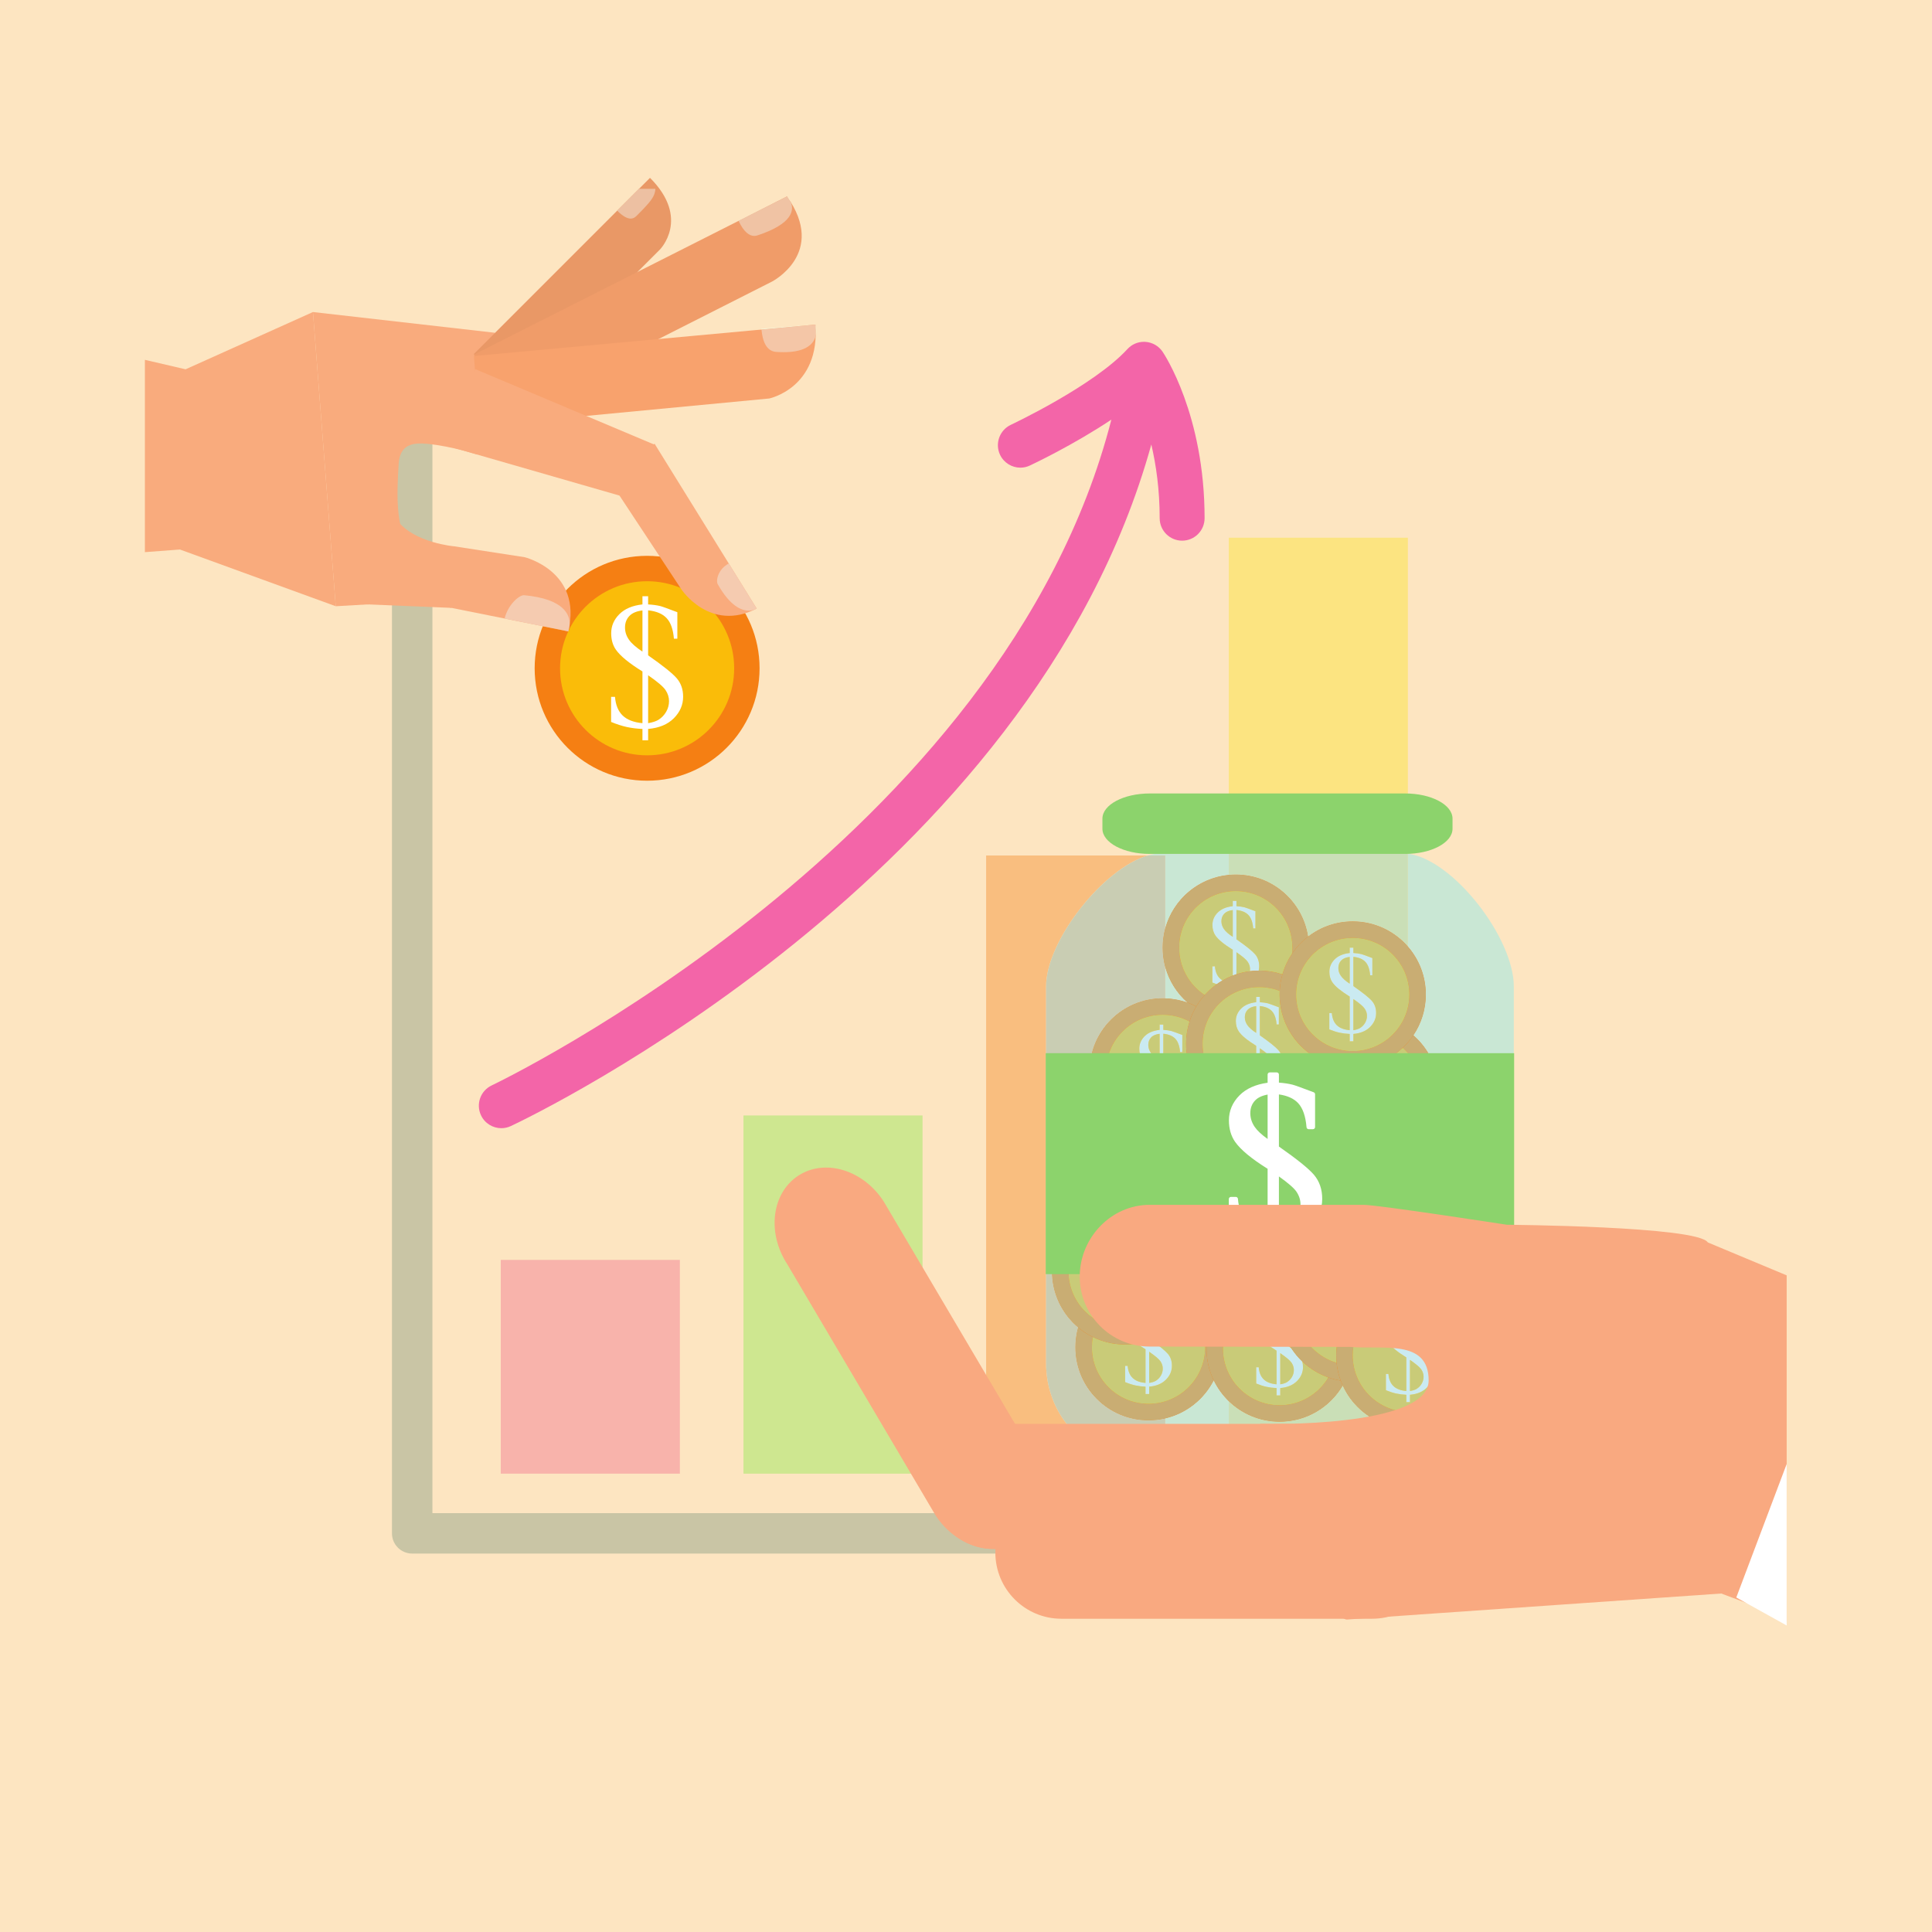<svg xmlns="http://www.w3.org/2000/svg" xmlns:xlink="http://www.w3.org/1999/xlink" width="1080" zoomAndPan="magnify" viewBox="0 0 810 810" height="1080" preserveAspectRatio="xMidYMid meet" version="1.0"><defs><clipPath id="69a74e61e8"><path d="M 198 74.527 L 282 74.527 L 282 166 L 198 166 Z M 198 74.527 " clip-rule="nonzero"/></clipPath><clipPath id="956f326ac3"><path d="M 60.309 130 L 141 130 L 141 255 L 60.309 255 Z M 60.309 130 " clip-rule="nonzero"/></clipPath><clipPath id="749db03a1e"><path d="M 452.465 505.047 L 749.074 505.047 L 749.074 719 L 452.465 719 Z M 452.465 505.047 " clip-rule="nonzero"/></clipPath><clipPath id="779d9a9e79"><path d="M 727.16 525.109 L 749.074 525.109 L 749.074 735.277 L 727.16 735.277 Z M 727.16 525.109 " clip-rule="nonzero"/></clipPath></defs><rect x="-81" width="972" fill="#ffffff" y="-81" height="972" fill-opacity="1"/><rect x="-81" width="972" fill="#fde5c1" y="-81" height="972" fill-opacity="1"/><path fill="#fce481" d="M 590.27 617.84 L 515.176 617.84 L 515.176 609.941 L 590.27 609.941 L 590.27 617.84 M 590.27 357.938 C 589.582 357.852 588.902 357.809 588.234 357.809 L 515.176 357.809 L 515.176 225.441 L 590.27 225.441 L 590.27 357.938 " fill-opacity="1" fill-rule="nonzero"/><path fill="#f9be7f" d="M 488.539 617.84 L 413.438 617.84 L 413.438 358.66 L 481.238 358.66 C 462.598 364.09 438.574 394.332 438.574 413.625 L 438.574 571.449 C 438.574 592.707 453.977 609.941 472.98 609.941 L 488.539 609.941 L 488.539 617.84 " fill-opacity="1" fill-rule="nonzero"/><path fill="#cee790" d="M 311.699 617.84 L 386.785 617.84 L 386.785 467.664 L 311.699 467.664 Z M 311.699 617.84 " fill-opacity="1" fill-rule="nonzero"/><path fill="#f8b3ab" d="M 209.953 617.84 L 285.043 617.84 L 285.043 528.219 L 209.953 528.219 Z M 209.953 617.84 " fill-opacity="1" fill-rule="nonzero"/><path fill="#c9c5a5" d="M 645.188 651.34 L 172.801 651.34 C 168.129 651.34 164.332 647.547 164.332 642.863 L 164.332 185.07 C 164.332 180.391 168.129 176.594 172.801 176.594 C 177.496 176.594 181.289 180.391 181.289 185.07 L 181.289 634.383 L 645.188 634.383 C 649.867 634.383 653.664 638.18 653.664 642.863 C 653.664 647.547 649.867 651.34 645.188 651.34 " fill-opacity="1" fill-rule="nonzero"/><path fill="#f365a8" d="M 210.184 473 C 206.656 473 203.262 471.004 201.66 467.586 C 199.441 462.883 201.461 457.273 206.168 455.055 C 208.312 454.043 420.785 352.191 465.945 175.926 C 449.871 186.66 432.82 194.684 431.777 195.176 C 430.492 195.781 429.137 196.07 427.797 196.07 C 424.258 196.07 420.863 194.055 419.254 190.633 C 417.062 185.926 419.094 180.32 423.801 178.105 C 424.148 177.945 458.566 161.734 472.664 146.371 C 474.445 144.418 476.934 143.309 479.566 143.309 C 479.809 143.309 480.043 143.316 480.285 143.332 C 483.16 143.551 485.781 145.051 487.398 147.434 C 488.109 148.492 505.031 173.883 505.031 217.258 C 505.031 222.465 500.805 226.676 495.621 226.676 C 490.426 226.676 486.199 222.465 486.199 217.258 C 486.199 205.273 484.703 194.949 482.695 186.359 C 432.457 367.664 223.203 467.863 214.191 472.102 C 212.895 472.711 211.52 473 210.184 473 " fill-opacity="1" fill-rule="nonzero"/><path fill="#f57f13" d="M 558.574 552.668 C 558.574 569.598 544.848 583.316 527.922 583.316 C 510.992 583.316 497.262 569.598 497.262 552.668 C 497.262 535.734 510.992 522.016 527.922 522.016 C 544.848 522.016 558.574 535.734 558.574 552.668 " fill-opacity="1" fill-rule="nonzero"/><path fill="#fabc09" d="M 551.652 552.668 C 551.652 565.77 541.027 576.391 527.922 576.391 C 514.816 576.391 504.195 565.77 504.195 552.668 C 504.195 539.57 514.816 528.941 527.922 528.941 C 541.027 528.941 551.652 539.57 551.652 552.668 " fill-opacity="1" fill-rule="nonzero"/><path fill="#f57f13" d="M 548.762 397.32 C 548.762 414.254 535.039 427.973 518.105 427.973 C 501.172 427.973 487.453 414.254 487.453 397.32 C 487.453 380.395 501.172 366.672 518.105 366.672 C 535.039 366.672 548.762 380.395 548.762 397.32 " fill-opacity="1" fill-rule="nonzero"/><path fill="#fabc09" d="M 541.832 397.32 C 541.832 410.426 531.211 421.047 518.105 421.047 C 505 421.047 494.375 410.426 494.375 397.32 C 494.375 384.219 505 373.598 518.105 373.598 C 531.211 373.598 541.832 384.219 541.832 397.32 " fill-opacity="1" fill-rule="nonzero"/><path fill="#f57f13" d="M 603.148 457.211 C 603.148 474.145 589.422 487.863 572.488 487.863 C 555.559 487.863 541.832 474.145 541.832 457.211 C 541.832 440.281 555.559 426.562 572.488 426.562 C 589.422 426.562 603.148 440.281 603.148 457.211 " fill-opacity="1" fill-rule="nonzero"/><path fill="#fabc09" d="M 596.223 457.211 C 596.223 470.316 585.598 480.945 572.488 480.945 C 559.383 480.945 548.762 470.316 548.762 457.211 C 548.762 444.109 559.383 433.488 572.488 433.488 C 585.598 433.488 596.223 444.109 596.223 457.211 " fill-opacity="1" fill-rule="nonzero"/><path fill="#f57f13" d="M 512.18 564.832 C 512.18 581.758 498.453 595.48 481.527 595.48 C 464.594 595.48 450.875 581.758 450.875 564.832 C 450.875 547.898 464.594 534.18 481.527 534.18 C 498.453 534.18 512.18 547.898 512.18 564.832 " fill-opacity="1" fill-rule="nonzero"/><path fill="#fabc09" d="M 505.262 564.832 C 505.262 577.934 494.633 588.555 481.527 588.555 C 468.422 588.555 457.801 577.934 457.801 564.832 C 457.801 551.727 468.422 541.105 481.527 541.105 C 494.633 541.105 505.262 551.727 505.262 564.832 " fill-opacity="1" fill-rule="nonzero"/><path fill="#f57f13" d="M 567.133 565.414 C 567.133 582.34 553.41 596.066 536.48 596.066 C 519.555 596.066 505.828 582.34 505.828 565.414 C 505.828 548.484 519.555 534.766 536.48 534.766 C 553.41 534.766 567.133 548.484 567.133 565.414 " fill-opacity="1" fill-rule="nonzero"/><path fill="#fabc09" d="M 560.207 565.414 C 560.207 578.52 549.586 589.141 536.48 589.141 C 523.371 589.141 512.746 578.52 512.746 565.414 C 512.746 552.312 523.371 541.691 536.48 541.691 C 549.586 541.691 560.207 552.312 560.207 565.414 " fill-opacity="1" fill-rule="nonzero"/><path fill="#f57f13" d="M 597.789 548.605 C 597.789 565.531 584.062 579.254 567.133 579.254 C 550.203 579.254 536.48 565.531 536.48 548.605 C 536.48 531.672 550.203 517.953 567.133 517.953 C 584.062 517.953 597.789 531.672 597.789 548.605 " fill-opacity="1" fill-rule="nonzero"/><path fill="#fabc09" d="M 590.867 548.605 C 590.867 561.707 580.238 572.328 567.133 572.328 C 554.027 572.328 543.406 561.707 543.406 548.605 C 543.406 535.5 554.027 524.879 567.133 524.879 C 580.238 524.879 590.867 535.5 590.867 548.605 " fill-opacity="1" fill-rule="nonzero"/><path fill="#f57f13" d="M 621.523 568.23 C 621.523 585.164 607.789 598.883 590.867 598.883 C 573.934 598.883 560.207 585.164 560.207 568.23 C 560.207 551.297 573.934 537.578 590.867 537.578 C 607.789 537.578 621.523 551.297 621.523 568.23 " fill-opacity="1" fill-rule="nonzero"/><path fill="#fabc09" d="M 614.594 568.23 C 614.594 581.336 603.973 591.961 590.867 591.961 C 577.758 591.961 567.133 581.336 567.133 568.23 C 567.133 555.125 577.758 544.504 590.867 544.504 C 603.973 544.504 614.594 555.125 614.594 568.23 " fill-opacity="1" fill-rule="nonzero"/><path fill="#f57f13" d="M 502.367 533.039 C 502.367 549.973 488.648 563.691 471.715 563.691 C 454.785 563.691 441.059 549.973 441.059 533.039 C 441.059 516.113 454.785 502.391 471.715 502.391 C 488.648 502.391 502.367 516.113 502.367 533.039 " fill-opacity="1" fill-rule="nonzero"/><path fill="#fabc09" d="M 495.441 533.039 C 495.441 546.145 484.82 556.766 471.715 556.766 C 458.609 556.766 447.984 546.145 447.984 533.039 C 447.984 519.938 458.609 509.316 471.715 509.316 C 484.82 509.316 495.441 519.938 495.441 533.039 " fill-opacity="1" fill-rule="nonzero"/><path fill="#f57f13" d="M 518.105 449.191 C 518.105 466.117 504.379 479.84 487.453 479.84 C 470.52 479.84 456.801 466.117 456.801 449.191 C 456.801 432.258 470.52 418.539 487.453 418.539 C 504.379 418.539 518.105 432.258 518.105 449.191 " fill-opacity="1" fill-rule="nonzero"/><path fill="#fabc09" d="M 511.18 449.191 C 511.18 462.289 500.559 472.914 487.453 472.914 C 474.348 472.914 463.727 462.289 463.727 449.191 C 463.727 436.078 474.348 425.457 487.453 425.457 C 500.559 425.457 511.18 436.078 511.18 449.191 " fill-opacity="1" fill-rule="nonzero"/><path fill="#f57f13" d="M 533.027 513.414 C 533.027 530.34 519.301 544.066 502.367 544.066 C 485.441 544.066 471.715 530.34 471.715 513.414 C 471.715 496.488 485.441 482.766 502.367 482.766 C 519.301 482.766 533.027 496.488 533.027 513.414 " fill-opacity="1" fill-rule="nonzero"/><path fill="#fabc09" d="M 526.102 513.414 C 526.102 526.52 515.473 537.141 502.367 537.141 C 489.262 537.141 478.641 526.52 478.641 513.414 C 478.641 500.309 489.262 489.691 502.367 489.691 C 515.473 489.691 526.102 500.309 526.102 513.414 " fill-opacity="1" fill-rule="nonzero"/><path fill="#f57f13" d="M 558.574 437.586 C 558.574 454.52 544.848 468.238 527.922 468.238 C 510.992 468.238 497.262 454.52 497.262 437.586 C 497.262 420.66 510.992 406.934 527.922 406.934 C 544.848 406.934 558.574 420.66 558.574 437.586 " fill-opacity="1" fill-rule="nonzero"/><path fill="#fabc09" d="M 551.652 437.586 C 551.652 450.691 541.027 461.316 527.922 461.316 C 514.816 461.316 504.195 450.691 504.195 437.586 C 504.195 424.48 514.816 413.863 527.922 413.863 C 541.027 413.863 551.652 424.48 551.652 437.586 " fill-opacity="1" fill-rule="nonzero"/><path fill="#f57f13" d="M 597.789 416.949 C 597.789 433.879 584.062 447.605 567.133 447.605 C 550.203 447.605 536.48 433.879 536.48 416.949 C 536.48 400.023 550.203 386.297 567.133 386.297 C 584.062 386.297 597.789 400.023 597.789 416.949 " fill-opacity="1" fill-rule="nonzero"/><path fill="#fabc09" d="M 590.867 416.949 C 590.867 430.059 580.238 440.68 567.133 440.68 C 554.027 440.68 543.406 430.059 543.406 416.949 C 543.406 403.844 554.027 393.223 567.133 393.223 C 580.238 393.223 590.867 403.844 590.867 416.949 " fill-opacity="1" fill-rule="nonzero"/><path fill="#c9e7d4" d="M 600.266 609.941 L 590.27 609.941 L 590.27 598.875 C 590.469 598.883 590.668 598.883 590.867 598.883 C 607.789 598.883 621.523 585.164 621.523 568.23 C 621.523 553.016 610.438 540.395 595.902 537.988 C 594.605 534.477 592.684 531.27 590.27 528.496 L 590.27 482.184 C 598.066 476.629 603.148 467.516 603.148 457.211 C 603.148 447.965 599.047 439.68 592.574 434.055 C 595.867 429.172 597.789 423.281 597.789 416.949 C 597.789 409.258 594.953 402.223 590.27 396.844 L 590.27 357.938 C 609.133 360.227 634.676 393.113 634.676 413.625 L 634.676 571.449 C 634.676 592.707 619.273 609.941 600.266 609.941 M 515.176 609.941 L 488.539 609.941 L 488.539 594.672 C 497.418 592.594 504.812 586.656 508.859 578.723 C 510.438 582.004 512.59 584.957 515.176 587.457 L 515.176 609.941 M 488.539 486.055 L 488.539 479.816 C 499.305 479.441 508.66 473.516 513.828 464.812 C 514.273 465.043 514.727 465.266 515.176 465.469 L 515.176 485.562 C 511.281 483.766 506.941 482.766 502.367 482.766 C 497.395 482.766 492.691 483.953 488.539 486.055 M 497.883 420.352 C 494.945 419.293 491.805 418.672 488.539 418.559 L 488.539 405.434 C 490.141 411.293 493.445 416.461 497.883 420.352 M 488.539 389.207 L 488.539 358.66 L 481.238 358.66 C 483.137 358.105 484.98 357.809 486.742 357.809 L 515.176 357.809 L 515.176 366.809 C 502.359 368.02 491.84 377.129 488.539 389.207 " fill-opacity="1" fill-rule="nonzero"/><path fill="#cadfb7" d="M 590.27 609.941 L 515.176 609.941 L 515.176 587.457 C 520.691 592.789 528.203 596.066 536.48 596.066 C 547.758 596.066 557.621 589.973 562.945 580.902 C 567.684 591.336 578.113 598.645 590.27 598.875 L 590.27 609.941 M 590.27 528.496 C 584.652 522.035 576.371 517.953 567.133 517.953 C 558.488 517.953 550.684 521.527 545.105 527.285 C 541.199 524.633 536.645 522.859 531.73 522.25 C 532.574 519.453 533.027 516.488 533.027 513.414 C 533.027 501.059 525.715 490.414 515.176 485.562 L 515.176 465.469 C 519.059 467.25 523.375 468.238 527.922 468.238 C 533.281 468.238 538.312 466.863 542.695 464.453 C 545.945 477.887 558.055 487.863 572.488 487.863 C 579.117 487.863 585.254 485.758 590.27 482.184 L 590.27 528.496 M 590.27 396.844 C 584.652 390.383 576.371 386.297 567.133 386.297 C 560.082 386.297 553.59 388.676 548.41 392.68 C 546.176 377.953 533.453 366.672 518.105 366.672 C 517.117 366.672 516.141 366.719 515.176 366.809 L 515.176 357.809 L 588.234 357.809 C 588.902 357.809 589.582 357.852 590.27 357.938 L 590.27 396.844 " fill-opacity="1" fill-rule="nonzero"/><path fill="#c9cdb3" d="M 488.539 609.941 L 472.98 609.941 C 453.977 609.941 438.574 592.707 438.574 571.449 L 438.574 413.625 C 438.574 394.332 462.598 364.09 481.238 358.66 L 488.539 358.66 L 488.539 389.207 C 487.828 391.793 487.453 394.512 487.453 397.32 C 487.453 400.129 487.828 402.848 488.539 405.434 L 488.539 418.559 C 488.176 418.543 487.816 418.539 487.453 418.539 C 470.52 418.539 456.801 432.258 456.801 449.191 C 456.801 466.117 470.52 479.84 487.453 479.84 C 487.816 479.84 488.176 479.828 488.539 479.816 L 488.539 486.055 C 481.781 489.473 476.465 495.324 473.734 502.457 C 473.062 502.414 472.387 502.391 471.715 502.391 C 454.785 502.391 441.059 516.113 441.059 533.039 C 441.059 542.469 445.316 550.902 452.012 556.523 C 451.27 559.164 450.875 561.949 450.875 564.832 C 450.875 581.758 464.594 595.48 481.527 595.48 C 483.938 595.48 486.285 595.199 488.539 594.672 L 488.539 609.941 " fill-opacity="1" fill-rule="nonzero"/><path fill="#c9ad73" d="M 505.301 545.48 C 504.895 544.98 504.473 544.492 504.031 544.023 C 504.652 543.988 505.273 543.934 505.883 543.867 C 505.672 544.398 505.477 544.934 505.301 545.48 M 540.871 532.781 C 537.375 530.504 533.242 529.117 528.793 528.961 C 530.031 526.867 531.02 524.621 531.73 522.25 C 536.645 522.859 541.199 524.633 545.105 527.285 C 543.496 528.949 542.074 530.793 540.871 532.781 " fill-opacity="1" fill-rule="nonzero"/><path fill="#c9cb78" d="M 509.148 551.523 C 508.102 549.352 506.809 547.328 505.301 545.48 C 505.477 544.934 505.672 544.398 505.883 543.867 C 510.938 543.289 515.629 541.48 519.633 538.75 C 519.203 539.297 518.867 539.883 518.617 540.504 C 514.652 543.355 511.387 547.133 509.148 551.523 M 522.816 536.254 C 525.164 534.148 527.184 531.691 528.793 528.961 C 533.242 529.117 537.375 530.504 540.871 532.781 C 540.453 533.48 540.055 534.199 539.688 534.926 C 538.633 534.82 537.566 534.766 536.48 534.766 C 534.27 534.766 532.117 535 530.043 535.441 C 529.477 535.363 528.867 535.301 528.199 535.266 L 528.199 533.039 L 526.656 533.039 L 526.656 535.266 C 525.195 535.426 523.918 535.754 522.816 536.254 " fill-opacity="1" fill-rule="nonzero"/><path fill="#caeaf1" d="M 518.617 540.504 C 518.867 539.883 519.203 539.297 519.633 538.75 C 520.746 537.984 521.812 537.152 522.816 536.254 C 523.918 535.754 525.195 535.426 526.656 535.266 L 526.656 533.039 L 528.199 533.039 L 528.199 535.266 C 528.867 535.301 529.477 535.363 530.043 535.441 C 525.852 536.336 521.984 538.086 518.617 540.504 " fill-opacity="1" fill-rule="nonzero"/><path fill="#c9ad73" d="M 501.543 421.957 C 500.367 421.348 499.141 420.812 497.883 420.352 C 493.445 416.461 490.141 411.293 488.539 405.434 C 487.828 402.848 487.453 400.129 487.453 397.32 C 487.453 394.512 487.828 391.793 488.539 389.207 C 491.84 377.129 502.359 368.02 515.176 366.809 C 516.141 366.719 517.117 366.672 518.105 366.672 C 533.453 366.672 546.176 377.953 548.41 392.68 C 545.812 394.688 543.547 397.098 541.703 399.828 C 541.793 399.004 541.832 398.172 541.832 397.32 C 541.832 384.219 531.211 373.598 518.105 373.598 C 505 373.598 494.375 384.219 494.375 397.32 C 494.375 405.617 498.629 412.91 505.074 417.152 C 503.746 418.629 502.566 420.238 501.543 421.957 " fill-opacity="1" fill-rule="nonzero"/><path fill="#c9cb78" d="M 505.074 417.152 C 498.629 412.91 494.375 405.617 494.375 397.32 C 494.375 384.219 505 373.598 518.105 373.598 C 531.211 373.598 541.832 384.219 541.832 397.32 C 541.832 398.172 541.793 399.004 541.703 399.828 C 539.93 402.465 538.547 405.387 537.656 408.516 C 534.602 407.488 531.328 406.934 527.922 406.934 C 527.855 406.934 527.781 406.934 527.711 406.934 C 527.855 406.34 527.922 405.719 527.922 405.074 C 527.922 403.078 527.348 401.406 526.191 400.062 C 525.039 398.719 522.441 396.633 518.383 393.797 L 518.383 381.535 C 520.621 381.758 522.301 382.465 523.418 383.645 C 524.539 384.832 525.203 386.699 525.406 389.258 L 526.352 389.258 L 526.352 382.043 C 523.727 381.047 522.184 380.484 521.719 380.379 C 520.812 380.148 519.703 379.996 518.383 379.918 L 518.383 377.695 L 516.84 377.695 L 516.84 379.918 C 514.105 380.223 511.992 381.117 510.523 382.598 C 509.051 384.078 508.316 385.809 508.316 387.785 C 508.316 389.539 508.746 391.027 509.594 392.254 C 510.805 393.977 513.219 395.953 516.84 398.188 L 516.84 409.004 C 515.352 409.574 513.922 410.262 512.562 411.051 C 512.141 410.805 511.766 410.516 511.426 410.191 C 510.223 409.016 509.535 407.328 509.355 405.121 L 508.293 405.121 L 508.293 411.949 C 508.918 412.211 509.527 412.438 510.113 412.637 C 508.27 413.953 506.582 415.473 505.074 417.152 M 518.383 408.449 L 518.383 399.23 C 520.914 400.969 522.488 402.312 523.129 403.258 C 523.762 404.211 524.082 405.219 524.082 406.277 C 524.082 406.586 524.062 406.887 524.016 407.184 C 522.078 407.43 520.191 407.859 518.383 408.449 M 516.84 392.781 C 515.086 391.625 513.852 390.535 513.145 389.516 C 512.434 388.492 512.086 387.395 512.086 386.219 C 512.086 384.957 512.469 383.922 513.254 383.09 C 514.031 382.266 515.23 381.75 516.84 381.559 L 516.84 392.781 " fill-opacity="1" fill-rule="nonzero"/><path fill="#caeaf1" d="M 510.113 412.637 C 509.527 412.438 508.918 412.211 508.293 411.949 L 508.293 405.121 L 509.355 405.121 C 509.535 407.328 510.223 409.016 511.426 410.191 C 511.766 410.516 512.141 410.805 512.562 411.051 C 511.723 411.539 510.902 412.07 510.113 412.637 M 516.84 409.004 L 516.84 398.188 C 513.219 395.953 510.805 393.977 509.594 392.254 C 508.746 391.027 508.316 389.539 508.316 387.785 C 508.316 385.809 509.051 384.078 510.523 382.598 C 511.992 381.117 514.105 380.223 516.84 379.918 L 516.84 377.695 L 518.383 377.695 L 518.383 379.918 C 519.703 379.996 520.812 380.148 521.719 380.379 C 522.184 380.484 523.727 381.047 526.352 382.043 L 526.352 389.258 L 525.406 389.258 C 525.203 386.699 524.539 384.832 523.418 383.645 C 522.301 382.465 520.621 381.758 518.383 381.535 L 518.383 393.797 C 522.441 396.633 525.039 398.719 526.191 400.062 C 527.348 401.406 527.922 403.078 527.922 405.074 C 527.922 405.719 527.855 406.34 527.711 406.934 C 526.457 406.949 525.227 407.027 524.016 407.184 C 524.062 406.887 524.082 406.586 524.082 406.277 C 524.082 405.219 523.762 404.211 523.129 403.258 C 522.488 402.312 520.914 400.969 518.383 399.23 L 518.383 408.449 C 517.867 408.617 517.348 408.805 516.84 409.004 M 516.84 381.559 C 515.23 381.75 514.031 382.266 513.254 383.09 C 512.469 383.922 512.086 384.957 512.086 386.219 C 512.086 387.395 512.434 388.492 513.145 389.516 C 513.852 390.535 515.086 391.625 516.84 392.781 L 516.84 381.559 " fill-opacity="1" fill-rule="nonzero"/><path fill="#c9ad73" d="M 572.488 487.863 C 558.055 487.863 545.945 477.887 542.695 464.453 C 544.957 463.203 547.047 461.68 548.918 459.926 C 550.254 471.75 560.305 480.945 572.488 480.945 C 585.598 480.945 596.223 470.316 596.223 457.211 C 596.223 450.074 593.066 443.676 588.082 439.328 C 589.77 437.75 591.277 435.977 592.574 434.055 C 599.047 439.68 603.148 447.965 603.148 457.211 C 603.148 467.516 598.066 476.629 590.27 482.184 C 585.254 485.758 579.117 487.863 572.488 487.863 " fill-opacity="1" fill-rule="nonzero"/><path fill="#c9cb78" d="M 572.488 480.945 C 560.305 480.945 550.254 471.75 548.918 459.926 C 552.883 456.188 555.863 451.406 557.398 446.023 C 559.109 446.598 560.883 447.02 562.711 447.285 C 562.703 447.418 562.703 447.543 562.703 447.676 C 562.703 449.43 563.125 450.918 563.98 452.145 C 565.188 453.867 567.605 455.852 571.223 458.082 L 571.223 472.18 C 568.828 471.957 567.027 471.258 565.812 470.082 C 564.609 468.906 563.914 467.219 563.742 465.012 L 562.68 465.012 L 562.68 471.84 C 564.254 472.488 565.695 472.949 567.004 473.234 C 568.305 473.512 569.707 473.688 571.223 473.754 L 571.223 476.844 L 572.766 476.844 L 572.766 473.754 C 575.762 473.492 578.102 472.516 579.777 470.828 C 581.465 469.141 582.309 467.184 582.309 464.965 C 582.309 462.969 581.73 461.301 580.578 459.953 C 579.426 458.609 576.82 456.523 572.766 453.688 L 572.766 447.086 C 574.906 446.688 576.961 446.074 578.914 445.258 C 579.371 446.301 579.668 447.598 579.793 449.148 L 580.734 449.148 L 580.734 444.43 C 583.434 443.09 585.906 441.367 588.082 439.328 C 593.066 443.676 596.223 450.074 596.223 457.211 C 596.223 470.316 585.598 480.945 572.488 480.945 M 572.766 472.18 L 572.766 459.125 C 575.297 460.859 576.875 462.203 577.508 463.148 C 578.148 464.102 578.469 465.109 578.469 466.168 C 578.469 467.199 578.203 468.172 577.684 469.082 C 577.16 469.992 576.449 470.727 575.543 471.285 C 574.906 471.672 573.977 471.973 572.766 472.18 M 571.223 452.672 C 569.469 451.516 568.238 450.426 567.531 449.406 C 567.129 448.828 566.84 448.227 566.672 447.598 C 566.82 447.598 566.977 447.605 567.133 447.605 C 568.52 447.605 569.883 447.508 571.223 447.332 L 571.223 452.672 " fill-opacity="1" fill-rule="nonzero"/><path fill="#caeaf1" d="M 572.766 476.844 L 571.223 476.844 L 571.223 473.754 C 569.707 473.688 568.305 473.512 567.004 473.234 C 565.695 472.949 564.254 472.488 562.68 471.84 L 562.68 465.012 L 563.742 465.012 C 563.914 467.219 564.609 468.906 565.812 470.082 C 567.027 471.258 568.828 471.957 571.223 472.18 L 571.223 458.082 C 567.605 455.852 565.188 453.867 563.98 452.145 C 563.125 450.918 562.703 449.43 562.703 447.676 C 562.703 447.543 562.703 447.418 562.711 447.285 C 564.008 447.473 565.324 447.582 566.672 447.598 C 566.84 448.227 567.129 448.828 567.531 449.406 C 568.238 450.426 569.469 451.516 571.223 452.672 L 571.223 447.332 C 571.738 447.262 572.258 447.184 572.766 447.086 L 572.766 453.688 C 576.82 456.523 579.426 458.609 580.578 459.953 C 581.73 461.301 582.309 462.969 582.309 464.965 C 582.309 467.184 581.465 469.141 579.777 470.828 C 578.102 472.516 575.762 473.492 572.766 473.754 L 572.766 476.844 M 572.766 459.125 L 572.766 472.18 C 573.977 471.973 574.906 471.672 575.543 471.285 C 576.449 470.727 577.16 469.992 577.684 469.082 C 578.203 468.172 578.469 467.199 578.469 466.168 C 578.469 465.109 578.148 464.102 577.508 463.148 C 576.875 462.203 575.297 460.859 572.766 459.125 M 580.734 449.148 L 579.793 449.148 C 579.668 447.598 579.371 446.301 578.914 445.258 C 579.535 445 580.137 444.723 580.734 444.43 L 580.734 449.148 " fill-opacity="1" fill-rule="nonzero"/><path fill="#c9ad73" d="M 481.527 595.48 C 464.594 595.48 450.875 581.758 450.875 564.832 C 450.875 561.949 451.27 559.164 452.012 556.523 C 453.895 558.105 455.961 559.461 458.18 560.551 C 457.926 561.938 457.801 563.371 457.801 564.832 C 457.801 577.934 468.422 588.555 481.527 588.555 C 494.633 588.555 505.262 577.934 505.262 564.832 C 505.262 558.32 502.637 552.426 498.398 548.141 C 499.148 546.82 499.805 545.434 500.352 544 C 501.016 544.043 501.691 544.066 502.367 544.066 C 502.926 544.066 503.48 544.047 504.031 544.023 C 504.473 544.492 504.895 544.98 505.301 545.48 C 506.809 547.328 508.102 549.352 509.148 551.523 C 507.02 555.691 505.828 560.414 505.828 565.414 C 505.828 570.184 506.914 574.699 508.859 578.723 C 504.812 586.656 497.418 592.594 488.539 594.672 C 486.285 595.199 483.938 595.48 481.527 595.48 " fill-opacity="1" fill-rule="nonzero"/><path fill="#c9cb78" d="M 481.527 588.555 C 468.422 588.555 457.801 577.934 457.801 564.832 C 457.801 563.371 457.926 561.938 458.18 560.551 C 462.262 562.562 466.855 563.691 471.715 563.691 C 473.406 563.691 475.07 563.555 476.691 563.293 C 477.711 564.059 478.898 564.859 480.262 565.699 L 480.262 579.797 C 477.863 579.574 476.059 578.875 474.855 577.695 C 473.641 576.523 472.949 574.832 472.773 572.629 L 471.715 572.629 L 471.715 579.461 C 473.285 580.105 474.734 580.562 476.035 580.848 C 477.336 581.129 478.742 581.305 480.262 581.363 L 480.262 584.457 L 481.805 584.457 L 481.805 581.363 C 484.801 581.105 487.133 580.137 488.816 578.449 C 490.504 576.758 491.34 574.801 491.34 572.578 C 491.34 570.586 490.77 568.918 489.617 567.574 C 488.527 566.297 486.141 564.359 482.457 561.762 C 489.23 559.227 494.867 554.359 498.398 548.141 C 502.637 552.426 505.262 558.32 505.262 564.832 C 505.262 577.934 494.633 588.555 481.527 588.555 M 481.805 579.797 L 481.805 566.742 C 484.332 568.477 485.91 569.816 486.547 570.77 C 487.188 571.719 487.5 572.727 487.5 573.789 C 487.5 574.812 487.242 575.789 486.719 576.691 C 486.199 577.602 485.488 578.34 484.582 578.906 C 483.938 579.293 483.012 579.586 481.805 579.797 " fill-opacity="1" fill-rule="nonzero"/><path fill="#caeaf1" d="M 481.805 584.457 L 480.262 584.457 L 480.262 581.363 C 478.742 581.305 477.336 581.129 476.035 580.848 C 474.734 580.562 473.285 580.105 471.715 579.461 L 471.715 572.629 L 472.773 572.629 C 472.949 574.832 473.641 576.523 474.855 577.695 C 476.059 578.875 477.863 579.574 480.262 579.797 L 480.262 565.699 C 478.898 564.859 477.711 564.059 476.691 563.293 C 478.684 562.969 480.609 562.449 482.457 561.762 C 486.141 564.359 488.527 566.297 489.617 567.574 C 490.77 568.918 491.34 570.586 491.34 572.578 C 491.34 574.801 490.504 576.758 488.816 578.449 C 487.133 580.137 484.801 581.105 481.805 581.363 L 481.805 584.457 M 481.805 566.742 L 481.805 579.797 C 483.012 579.586 483.938 579.293 484.582 578.906 C 485.488 578.34 486.199 577.602 486.719 576.691 C 487.242 575.789 487.5 574.812 487.5 573.789 C 487.5 572.727 487.188 571.719 486.547 570.77 C 485.91 569.816 484.332 568.477 481.805 566.742 " fill-opacity="1" fill-rule="nonzero"/><path fill="#c9ad73" d="M 536.48 596.066 C 528.203 596.066 520.691 592.789 515.176 587.457 C 512.59 584.957 510.438 582.004 508.859 578.723 C 506.914 574.699 505.828 570.184 505.828 565.414 C 505.828 560.414 507.02 555.691 509.148 551.523 C 511.387 547.133 514.652 543.355 518.617 540.504 C 521.984 538.086 525.852 536.336 530.043 535.441 C 532.117 535 534.27 534.766 536.48 534.766 C 537.566 534.766 538.633 534.82 539.688 534.926 C 538.625 537.055 537.809 539.328 537.258 541.703 C 537 541.691 536.738 541.691 536.48 541.691 C 523.371 541.691 512.746 552.312 512.746 565.414 C 512.746 578.52 523.371 589.141 536.48 589.141 C 545.168 589.141 552.77 584.477 556.906 577.5 C 558.574 578.098 560.312 578.543 562.094 578.84 C 562.355 579.539 562.637 580.227 562.945 580.902 C 557.621 589.973 547.758 596.066 536.48 596.066 " fill-opacity="1" fill-rule="nonzero"/><path fill="#c9cb78" d="M 536.48 589.141 C 523.371 589.141 512.746 578.52 512.746 565.414 C 512.746 552.312 523.371 541.691 536.48 541.691 C 536.738 541.691 537 541.691 537.258 541.703 C 536.949 543.035 536.734 544.398 536.609 545.789 L 535.207 545.789 L 535.207 548.012 C 532.477 548.316 530.367 549.207 528.898 550.691 C 527.426 552.172 526.691 553.902 526.691 555.879 C 526.691 557.633 527.113 559.121 527.969 560.348 C 529.176 562.07 531.594 564.047 535.207 566.285 L 535.207 580.383 C 532.809 580.16 531.008 579.461 529.801 578.285 C 528.598 577.109 527.902 575.414 527.727 573.215 L 526.66 573.215 L 526.66 580.043 C 528.238 580.691 529.68 581.152 530.988 581.438 C 532.293 581.715 533.695 581.891 535.207 581.949 L 535.207 585.043 L 536.758 585.043 L 536.758 581.949 C 539.75 581.691 542.086 580.719 543.77 579.031 C 545.449 577.344 546.293 575.387 546.293 573.168 C 546.293 572.312 546.191 571.52 545.98 570.785 C 549.074 573.738 552.789 576.047 556.906 577.5 C 552.77 584.477 545.168 589.141 536.48 589.141 M 536.758 580.383 L 536.758 567.328 C 539.285 569.062 540.863 570.406 541.496 571.352 C 542.137 572.305 542.453 573.312 542.453 574.371 C 542.453 575.402 542.195 576.375 541.672 577.285 C 541.148 578.188 540.434 578.93 539.531 579.488 C 538.891 579.875 537.965 580.176 536.758 580.383 M 541.449 565.344 C 540.195 564.348 538.633 563.203 536.758 561.891 L 536.758 552.746 C 537.379 557.344 539.023 561.625 541.449 565.344 M 535.207 560.875 C 533.453 559.719 532.227 558.629 531.52 557.605 C 530.809 556.586 530.453 555.488 530.453 554.312 C 530.453 553.059 530.844 552.016 531.629 551.184 C 532.406 550.352 533.598 549.848 535.207 549.652 L 535.207 560.875 " fill-opacity="1" fill-rule="nonzero"/><path fill="#caeaf1" d="M 536.758 585.043 L 535.207 585.043 L 535.207 581.949 C 533.695 581.891 532.293 581.715 530.988 581.438 C 529.68 581.152 528.238 580.691 526.66 580.043 L 526.66 573.215 L 527.727 573.215 C 527.902 575.414 528.598 577.109 529.801 578.285 C 531.008 579.461 532.809 580.16 535.207 580.383 L 535.207 566.285 C 531.594 564.047 529.176 562.07 527.969 560.348 C 527.113 559.121 526.691 557.633 526.691 555.879 C 526.691 553.902 527.426 552.172 528.898 550.691 C 530.367 549.207 532.477 548.316 535.207 548.012 L 535.207 545.789 L 536.609 545.789 C 536.523 546.719 536.48 547.656 536.48 548.605 C 536.48 550.008 536.578 551.391 536.758 552.746 L 536.758 561.891 C 538.633 563.203 540.195 564.348 541.449 565.344 C 542.75 567.328 544.27 569.16 545.98 570.785 C 546.191 571.52 546.293 572.312 546.293 573.168 C 546.293 575.387 545.449 577.344 543.77 579.031 C 542.086 580.719 539.75 581.691 536.758 581.949 L 536.758 585.043 M 536.758 567.328 L 536.758 580.383 C 537.965 580.176 538.891 579.875 539.531 579.488 C 540.434 578.93 541.148 578.188 541.672 577.285 C 542.195 576.375 542.453 575.402 542.453 574.371 C 542.453 573.312 542.137 572.305 541.496 571.352 C 540.863 570.406 539.285 569.062 536.758 567.328 M 535.207 549.652 C 533.598 549.848 532.406 550.352 531.629 551.184 C 530.844 552.016 530.453 553.059 530.453 554.312 C 530.453 555.488 530.809 556.586 531.52 557.605 C 532.227 558.629 533.453 559.719 535.207 560.875 L 535.207 549.652 " fill-opacity="1" fill-rule="nonzero"/><path fill="#c9ad73" d="M 562.094 578.84 C 560.312 578.543 558.574 578.098 556.906 577.5 C 552.789 576.047 549.074 573.738 545.98 570.785 C 544.27 569.16 542.75 567.328 541.449 565.344 C 539.023 561.625 537.379 557.344 536.758 552.746 C 536.578 551.391 536.48 550.008 536.48 548.605 C 536.48 547.656 536.523 546.719 536.609 545.789 C 536.734 544.398 536.949 543.035 537.258 541.703 C 537.809 539.328 538.625 537.055 539.688 534.926 C 540.055 534.199 540.453 533.48 540.871 532.781 C 542.074 530.793 543.496 528.949 545.105 527.285 C 550.684 521.527 558.488 517.953 567.133 517.953 C 576.371 517.953 584.652 522.035 590.27 528.496 C 592.684 531.27 594.605 534.477 595.902 537.988 C 594.262 537.719 592.578 537.578 590.867 537.578 C 589.969 537.578 589.09 537.617 588.215 537.695 C 584.262 530.082 576.305 524.879 567.133 524.879 C 554.027 524.879 543.406 535.5 543.406 548.605 C 543.406 559.359 550.559 568.434 560.363 571.352 C 560.629 573.957 561.223 576.469 562.094 578.84 " fill-opacity="1" fill-rule="nonzero"/><path fill="#c9cb78" d="M 560.363 571.352 C 550.559 568.434 543.406 559.359 543.406 548.605 C 543.406 535.5 554.027 524.879 567.133 524.879 C 576.305 524.879 584.262 530.082 588.215 537.695 C 580.867 538.32 574.266 541.539 569.316 546.43 C 568.719 546 568.086 545.547 567.41 545.078 L 567.41 532.812 C 569.656 533.039 571.332 533.746 572.445 534.926 C 573.562 536.109 574.223 537.984 574.434 540.539 L 575.375 540.539 L 575.375 533.324 C 572.754 532.324 571.211 531.77 570.746 531.656 C 569.84 531.43 568.73 531.281 567.41 531.195 L 567.41 528.977 L 565.863 528.977 L 565.863 531.195 C 563.133 531.504 561.023 532.395 559.551 533.879 C 558.082 535.363 557.344 537.086 557.344 539.07 C 557.344 540.824 557.766 542.312 558.621 543.527 C 559.828 545.258 562.246 547.234 565.863 549.473 L 565.863 550.484 C 563.48 553.836 561.758 557.684 560.879 561.84 C 560.734 561.719 560.59 561.602 560.461 561.469 C 559.25 560.297 558.555 558.609 558.383 556.402 L 557.32 556.402 L 557.32 563.234 C 558.43 563.684 559.48 564.055 560.457 564.324 C 560.293 565.602 560.207 566.91 560.207 568.23 C 560.207 569.285 560.262 570.328 560.363 571.352 M 565.863 544.066 C 564.113 542.906 562.879 541.816 562.172 540.793 C 561.461 539.773 561.113 538.672 561.113 537.5 C 561.113 536.242 561.5 535.199 562.277 534.371 C 563.059 533.543 564.258 533.035 565.863 532.836 L 565.863 544.066 " fill-opacity="1" fill-rule="nonzero"/><path fill="#caeaf1" d="M 560.457 564.324 C 559.48 564.055 558.43 563.684 557.32 563.234 L 557.32 556.402 L 558.383 556.402 C 558.555 558.609 559.25 560.297 560.461 561.469 C 560.59 561.602 560.734 561.719 560.879 561.84 C 560.703 562.656 560.562 563.488 560.457 564.324 M 565.863 550.484 L 565.863 549.473 C 562.246 547.234 559.828 545.258 558.621 543.527 C 557.766 542.312 557.344 540.824 557.344 539.07 C 557.344 537.086 558.082 535.363 559.551 533.879 C 561.023 532.395 563.133 531.504 565.863 531.195 L 565.863 528.977 L 567.41 528.977 L 567.41 531.195 C 568.73 531.281 569.84 531.43 570.746 531.656 C 571.211 531.77 572.754 532.324 575.375 533.324 L 575.375 540.539 L 574.434 540.539 C 574.223 537.984 573.562 536.109 572.445 534.926 C 571.332 533.746 569.656 533.039 567.41 532.812 L 567.41 545.078 C 568.086 545.547 568.719 546 569.316 546.43 C 568.051 547.676 566.898 549.031 565.863 550.484 M 565.863 532.836 C 564.258 533.035 563.059 533.543 562.277 534.371 C 561.5 535.199 561.113 536.242 561.113 537.5 C 561.113 538.672 561.461 539.773 562.172 540.793 C 562.879 541.816 564.113 542.906 565.863 544.066 L 565.863 532.836 " fill-opacity="1" fill-rule="nonzero"/><path fill="#c9ad73" d="M 590.867 598.883 C 590.668 598.883 590.469 598.883 590.27 598.875 C 578.113 598.645 567.684 591.336 562.945 580.902 C 562.637 580.227 562.355 579.539 562.094 578.84 C 561.223 576.469 560.629 573.957 560.363 571.352 C 560.262 570.328 560.207 569.285 560.207 568.23 C 560.207 566.91 560.293 565.602 560.457 564.324 C 560.562 563.488 560.703 562.656 560.879 561.84 C 561.758 557.684 563.48 553.836 565.863 550.484 C 566.898 549.031 568.051 547.676 569.316 546.43 C 574.266 541.539 580.867 538.32 588.215 537.695 C 589.09 537.617 589.969 537.578 590.867 537.578 C 592.578 537.578 594.262 537.719 595.902 537.988 C 610.438 540.395 621.523 553.016 621.523 568.23 C 621.523 585.164 607.789 598.883 590.867 598.883 M 590.867 544.504 C 577.758 544.504 567.133 555.125 567.133 568.23 C 567.133 581.336 577.758 591.961 590.867 591.961 C 603.973 591.961 614.594 581.336 614.594 568.23 C 614.594 555.125 603.973 544.504 590.867 544.504 " fill-opacity="1" fill-rule="nonzero"/><path fill="#c9cb78" d="M 590.867 591.961 C 577.758 591.961 567.133 581.336 567.133 568.23 C 567.133 555.125 577.758 544.504 590.867 544.504 C 603.973 544.504 614.594 555.125 614.594 568.23 C 614.594 581.336 603.973 591.961 590.867 591.961 M 581.047 576.031 L 581.047 582.859 C 582.629 583.504 584.066 583.969 585.371 584.25 C 586.672 584.527 588.082 584.703 589.598 584.77 L 589.598 587.855 L 591.141 587.855 L 591.141 584.77 C 594.137 584.512 596.469 583.535 598.148 581.848 C 599.832 580.16 600.676 578.199 600.676 575.98 C 600.676 573.988 600.102 572.312 598.953 570.973 C 597.801 569.629 595.195 567.539 591.141 564.703 L 591.141 552.445 C 593.375 552.668 595.059 553.371 596.18 554.555 C 597.293 555.734 597.957 557.609 598.16 560.164 L 599.109 560.164 L 599.109 552.949 C 596.48 551.949 594.938 551.395 594.48 551.281 C 593.574 551.059 592.461 550.906 591.141 550.824 L 591.141 548.605 L 589.598 548.605 L 589.598 550.824 C 586.863 551.129 584.754 552.027 583.285 553.504 C 581.809 554.988 581.07 556.711 581.07 558.695 C 581.07 560.449 581.5 561.938 582.352 563.16 C 583.562 564.887 585.973 566.863 589.598 569.098 L 589.598 583.195 C 587.195 582.973 585.395 582.27 584.188 581.098 C 582.984 579.926 582.289 578.234 582.109 576.031 L 581.047 576.031 M 591.141 583.195 L 591.141 570.137 C 593.672 571.879 595.25 573.215 595.891 574.168 C 596.523 575.121 596.844 576.125 596.844 577.188 C 596.844 578.219 596.578 579.188 596.059 580.094 C 595.535 581.004 594.816 581.746 593.918 582.305 C 593.277 582.691 592.352 582.992 591.141 583.195 M 589.598 563.691 C 587.848 562.535 586.613 561.441 585.902 560.418 C 585.195 559.398 584.84 558.305 584.84 557.129 C 584.84 555.875 585.227 554.832 586.008 554 C 586.793 553.168 587.988 552.66 589.598 552.469 L 589.598 563.691 " fill-opacity="1" fill-rule="nonzero"/><path fill="#caeaf1" d="M 591.141 587.855 L 589.598 587.855 L 589.598 584.77 C 588.082 584.703 586.672 584.527 585.371 584.25 C 584.066 583.969 582.629 583.504 581.047 582.859 L 581.047 576.031 L 582.109 576.031 C 582.289 578.234 582.984 579.926 584.188 581.098 C 585.395 582.27 587.195 582.973 589.598 583.195 L 589.598 569.098 C 585.973 566.863 583.562 564.887 582.352 563.16 C 581.5 561.938 581.07 560.449 581.07 558.695 C 581.07 556.711 581.809 554.988 583.285 553.504 C 584.754 552.027 586.863 551.129 589.598 550.824 L 589.598 548.605 L 591.141 548.605 L 591.141 550.824 C 592.461 550.906 593.574 551.059 594.48 551.281 C 594.938 551.395 596.48 551.949 599.109 552.949 L 599.109 560.164 L 598.16 560.164 C 597.957 557.609 597.293 555.734 596.18 554.555 C 595.059 553.371 593.375 552.668 591.141 552.445 L 591.141 564.703 C 595.195 567.539 597.801 569.629 598.953 570.973 C 600.102 572.312 600.676 573.988 600.676 575.98 C 600.676 578.199 599.832 580.16 598.148 581.848 C 596.469 583.535 594.137 584.512 591.141 584.77 L 591.141 587.855 M 591.141 570.137 L 591.141 583.195 C 592.352 582.992 593.277 582.691 593.918 582.305 C 594.816 581.746 595.535 581.004 596.059 580.094 C 596.578 579.188 596.844 578.219 596.844 577.188 C 596.844 576.125 596.523 575.121 595.891 574.168 C 595.25 573.215 593.672 571.879 591.141 570.137 M 589.598 552.469 C 587.988 552.66 586.793 553.168 586.008 554 C 585.227 554.832 584.84 555.875 584.84 557.129 C 584.84 558.305 585.195 559.398 585.902 560.418 C 586.613 561.441 587.848 562.535 589.598 563.691 L 589.598 552.469 " fill-opacity="1" fill-rule="nonzero"/><path fill="#c9ad73" d="M 471.715 563.691 C 466.855 563.691 462.262 562.562 458.18 560.551 C 455.961 559.461 453.895 558.105 452.012 556.523 C 445.316 550.902 441.059 542.469 441.059 533.039 C 441.059 516.113 454.785 502.391 471.715 502.391 C 472.387 502.391 473.062 502.414 473.734 502.457 C 472.895 504.633 472.305 506.934 471.984 509.316 C 471.895 509.316 471.805 509.316 471.715 509.316 C 458.609 509.316 447.984 519.938 447.984 533.039 C 447.984 546.145 458.609 556.766 471.715 556.766 C 481.363 556.766 489.676 551.004 493.379 542.727 C 495.602 543.41 497.941 543.844 500.352 544 C 499.805 545.434 499.148 546.82 498.398 548.141 C 494.867 554.359 489.23 559.227 482.457 561.762 C 480.609 562.449 478.684 562.969 476.691 563.293 C 475.07 563.555 473.406 563.691 471.715 563.691 " fill-opacity="1" fill-rule="nonzero"/><path fill="#c9cb78" d="M 471.715 556.766 C 458.609 556.766 447.984 546.145 447.984 533.039 C 447.984 519.938 458.609 509.316 471.715 509.316 C 471.805 509.316 471.895 509.316 471.984 509.316 C 471.805 510.66 471.715 512.023 471.715 513.414 L 470.445 513.414 L 470.445 515.641 C 467.711 515.941 465.602 516.832 464.137 518.316 C 462.66 519.797 461.922 521.527 461.922 523.504 C 461.922 525.258 462.344 526.746 463.203 527.973 C 464.406 529.695 466.824 531.672 470.445 533.914 L 470.445 548.012 C 468.047 547.785 466.246 547.086 465.039 545.91 C 463.828 544.734 463.141 543.047 462.961 540.84 L 461.898 540.84 L 461.898 547.668 C 463.473 548.316 464.914 548.777 466.223 549.062 C 467.523 549.344 468.934 549.516 470.445 549.582 L 470.445 552.668 L 471.992 552.668 L 471.992 549.582 C 474.988 549.32 477.324 548.344 479 546.656 C 480.684 544.969 481.527 543.012 481.527 540.793 C 481.527 538.797 480.953 537.129 479.805 535.785 C 478.652 534.438 476.043 532.355 471.992 529.516 L 471.992 517.566 C 473.613 529.516 482.117 539.281 493.379 542.727 C 489.676 551.004 481.363 556.766 471.715 556.766 M 471.992 548.012 L 471.992 534.953 C 474.516 536.688 476.098 538.031 476.734 538.977 C 477.367 539.93 477.691 540.938 477.691 541.996 C 477.691 543.027 477.43 544 476.902 544.91 C 476.379 545.812 475.668 546.555 474.77 547.117 C 474.125 547.5 473.203 547.801 471.992 548.012 M 470.445 528.5 C 468.691 527.344 467.457 526.254 466.75 525.234 C 466.039 524.211 465.691 523.113 465.691 521.938 C 465.691 520.684 466.078 519.641 466.859 518.809 C 467.637 517.984 468.836 517.473 470.445 517.277 L 470.445 528.5 " fill-opacity="1" fill-rule="nonzero"/><path fill="#caeaf1" d="M 471.992 552.668 L 470.445 552.668 L 470.445 549.582 C 468.934 549.516 467.523 549.344 466.223 549.062 C 464.914 548.777 463.473 548.316 461.898 547.668 L 461.898 540.84 L 462.961 540.84 C 463.141 543.047 463.828 544.734 465.039 545.91 C 466.246 547.086 468.047 547.785 470.445 548.012 L 470.445 533.914 C 466.824 531.672 464.406 529.695 463.203 527.973 C 462.344 526.746 461.922 525.258 461.922 523.504 C 461.922 521.527 462.66 519.797 464.137 518.316 C 465.602 516.832 467.711 515.941 470.445 515.641 L 470.445 513.414 L 471.715 513.414 C 471.715 514.824 471.809 516.211 471.992 517.566 L 471.992 529.516 C 476.043 532.355 478.652 534.438 479.805 535.785 C 480.953 537.129 481.527 538.797 481.527 540.793 C 481.527 543.012 480.684 544.969 479 546.656 C 477.324 548.344 474.988 549.32 471.992 549.582 L 471.992 552.668 M 471.992 534.953 L 471.992 548.012 C 473.203 547.801 474.125 547.5 474.77 547.117 C 475.668 546.555 476.379 545.812 476.902 544.91 C 477.43 544 477.691 543.027 477.691 541.996 C 477.691 540.938 477.367 539.93 476.734 538.977 C 476.098 538.031 474.516 536.688 471.992 534.953 M 470.445 517.277 C 468.836 517.473 467.637 517.984 466.859 518.809 C 466.078 519.641 465.691 520.684 465.691 521.938 C 465.691 523.113 466.039 524.211 466.75 525.234 C 467.457 526.254 468.691 527.344 470.445 528.5 L 470.445 517.277 " fill-opacity="1" fill-rule="nonzero"/><path fill="#c9ad73" d="M 487.453 479.84 C 470.52 479.84 456.801 466.117 456.801 449.191 C 456.801 432.258 470.52 418.539 487.453 418.539 C 487.816 418.539 488.176 418.543 488.539 418.559 C 491.805 418.672 494.945 419.293 497.883 420.352 C 499.141 420.812 500.367 421.348 501.543 421.957 C 500.367 423.941 499.414 426.055 498.703 428.293 C 495.352 426.484 491.523 425.457 487.453 425.457 C 474.348 425.457 463.727 436.078 463.727 449.191 C 463.727 462.289 474.348 472.914 487.453 472.914 C 496.277 472.914 503.984 468.094 508.07 460.945 C 509.828 462.438 511.758 463.742 513.828 464.812 C 508.66 473.516 499.305 479.441 488.539 479.816 C 488.176 479.828 487.816 479.84 487.453 479.84 " fill-opacity="1" fill-rule="nonzero"/><path fill="#c9cb78" d="M 487.453 472.914 C 474.348 472.914 463.727 462.289 463.727 449.191 C 463.727 436.078 474.348 425.457 487.453 425.457 C 491.523 425.457 495.352 426.484 498.703 428.293 C 497.766 431.223 497.262 434.344 497.262 437.586 C 497.262 446.941 501.457 455.32 508.07 460.945 C 503.984 468.094 496.277 472.914 487.453 472.914 M 477.641 456.984 L 477.641 463.812 C 479.211 464.457 480.652 464.922 481.961 465.207 C 483.262 465.484 484.668 465.664 486.18 465.723 L 486.18 468.816 L 487.73 468.816 L 487.73 465.723 C 490.719 465.465 493.059 464.492 494.742 462.801 C 496.422 461.113 497.262 459.152 497.262 456.934 C 497.262 454.941 496.688 453.27 495.535 451.926 C 494.387 450.582 491.781 448.496 487.73 445.664 L 487.73 433.398 C 489.965 433.625 491.645 434.324 492.766 435.512 C 493.879 436.695 494.547 438.562 494.754 441.125 L 495.695 441.125 L 495.695 433.902 C 493.07 432.91 491.527 432.355 491.062 432.238 C 490.16 432.012 489.051 431.859 487.73 431.781 L 487.73 429.562 L 486.18 429.562 L 486.18 431.781 C 483.449 432.082 481.348 432.98 479.871 434.457 C 478.398 435.941 477.656 437.672 477.656 439.648 C 477.656 441.406 478.09 442.891 478.941 444.113 C 480.148 445.84 482.562 447.82 486.18 450.059 L 486.18 464.148 C 483.789 463.926 481.984 463.227 480.773 462.051 C 479.566 460.879 478.875 459.191 478.699 456.984 L 477.641 456.984 M 487.73 464.148 L 487.73 451.094 C 490.258 452.832 491.836 454.176 492.473 455.125 C 493.113 456.078 493.426 457.078 493.426 458.141 C 493.426 459.172 493.16 460.141 492.645 461.051 C 492.117 461.961 491.406 462.699 490.508 463.266 C 489.859 463.645 488.938 463.945 487.73 464.148 M 486.18 444.652 C 484.434 443.488 483.195 442.395 482.492 441.379 C 481.781 440.352 481.43 439.258 481.43 438.082 C 481.43 436.828 481.816 435.785 482.594 434.957 C 483.371 434.125 484.578 433.613 486.18 433.422 L 486.18 444.652 " fill-opacity="1" fill-rule="nonzero"/><path fill="#caeaf1" d="M 487.73 468.816 L 486.18 468.816 L 486.18 465.723 C 484.668 465.664 483.262 465.484 481.961 465.207 C 480.652 464.922 479.211 464.457 477.641 463.812 L 477.641 456.984 L 478.699 456.984 C 478.875 459.191 479.566 460.879 480.773 462.051 C 481.984 463.227 483.789 463.926 486.18 464.148 L 486.18 450.059 C 482.562 447.82 480.148 445.84 478.941 444.113 C 478.09 442.891 477.656 441.406 477.656 439.648 C 477.656 437.672 478.398 435.941 479.871 434.457 C 481.348 432.98 483.449 432.082 486.18 431.781 L 486.18 429.562 L 487.73 429.562 L 487.73 431.781 C 489.051 431.859 490.16 432.012 491.062 432.238 C 491.527 432.355 493.07 432.91 495.695 433.902 L 495.695 441.125 L 494.754 441.125 C 494.547 438.562 493.879 436.695 492.766 435.512 C 491.645 434.324 489.965 433.625 487.73 433.398 L 487.73 445.664 C 491.781 448.496 494.387 450.582 495.535 451.926 C 496.688 453.27 497.262 454.941 497.262 456.934 C 497.262 459.152 496.422 461.113 494.742 462.801 C 493.059 464.492 490.719 465.465 487.73 465.723 L 487.73 468.816 M 487.73 451.094 L 487.73 464.148 C 488.938 463.945 489.859 463.645 490.508 463.266 C 491.406 462.699 492.117 461.961 492.645 461.051 C 493.16 460.141 493.426 459.172 493.426 458.141 C 493.426 457.078 493.113 456.078 492.473 455.125 C 491.836 454.176 490.258 452.832 487.73 451.094 M 486.18 433.422 C 484.578 433.613 483.371 434.125 482.594 434.957 C 481.816 435.785 481.43 436.828 481.43 438.082 C 481.43 439.258 481.781 440.352 482.492 441.379 C 483.195 442.395 484.434 443.488 486.18 444.652 L 486.18 433.422 " fill-opacity="1" fill-rule="nonzero"/><path fill="#c9ad73" d="M 502.367 544.066 C 501.691 544.066 501.016 544.043 500.352 544 C 497.941 543.844 495.602 543.41 493.379 542.727 C 482.117 539.281 473.613 529.516 471.992 517.566 C 471.809 516.211 471.715 514.824 471.715 513.414 C 471.715 512.023 471.805 510.66 471.984 509.316 C 472.305 506.934 472.895 504.633 473.734 502.457 C 476.465 495.324 481.781 489.473 488.539 486.055 C 492.691 483.953 497.395 482.766 502.367 482.766 C 506.941 482.766 511.281 483.766 515.176 485.562 C 525.715 490.414 533.027 501.059 533.027 513.414 C 533.027 516.488 532.574 519.453 531.73 522.25 C 531.02 524.621 530.031 526.867 528.793 528.961 C 527.184 531.691 525.164 534.148 522.816 536.254 C 521.812 537.152 520.746 537.984 519.633 538.75 C 515.629 541.48 510.938 543.289 505.883 543.867 C 505.273 543.934 504.652 543.988 504.031 544.023 C 503.48 544.047 502.926 544.066 502.367 544.066 M 502.367 489.691 C 489.262 489.691 478.641 500.309 478.641 513.414 C 478.641 526.52 489.262 537.141 502.367 537.141 C 515.473 537.141 526.102 526.52 526.102 513.414 C 526.102 500.309 515.473 489.691 502.367 489.691 " fill-opacity="1" fill-rule="nonzero"/><path fill="#c9cb78" d="M 502.367 537.141 C 489.262 537.141 478.641 526.52 478.641 513.414 C 478.641 500.309 489.262 489.691 502.367 489.691 C 515.473 489.691 526.102 500.309 526.102 513.414 C 526.102 526.52 515.473 537.141 502.367 537.141 M 492.555 521.215 L 492.555 528.043 C 494.133 528.688 495.574 529.152 496.875 529.43 C 498.176 529.715 499.586 529.887 501.102 529.953 L 501.102 533.039 L 502.645 533.039 L 502.645 529.953 C 505.641 529.695 507.98 528.719 509.66 527.031 C 511.344 525.344 512.18 523.383 512.18 521.168 C 512.18 519.172 511.609 517.5 510.457 516.156 C 509.305 514.812 506.703 512.723 502.645 509.887 L 502.645 497.629 C 504.887 497.852 506.562 498.555 507.68 499.738 C 508.801 500.926 509.461 502.793 509.672 505.348 L 510.613 505.348 L 510.613 498.133 C 507.992 497.141 506.449 496.578 505.977 496.473 C 505.074 496.242 503.965 496.09 502.645 496.012 L 502.645 493.789 L 501.102 493.789 L 501.102 496.012 C 498.363 496.312 496.262 497.207 494.789 498.688 C 493.32 500.172 492.578 501.902 492.578 503.879 C 492.578 505.633 493.004 507.121 493.855 508.344 C 495.066 510.07 497.477 512.047 501.102 514.281 L 501.102 528.383 C 498.703 528.16 496.898 527.461 495.695 526.285 C 494.48 525.109 493.789 523.422 493.613 521.215 L 492.555 521.215 M 502.645 528.383 L 502.645 515.324 C 505.172 517.062 506.754 518.406 507.387 519.352 C 508.027 520.305 508.34 521.312 508.34 522.371 C 508.34 523.402 508.082 524.371 507.559 525.281 C 507.031 526.188 506.32 526.93 505.418 527.488 C 504.777 527.875 503.852 528.176 502.645 528.383 M 501.102 508.875 C 499.348 507.719 498.109 506.629 497.406 505.609 C 496.695 504.586 496.344 503.488 496.344 502.312 C 496.344 501.051 496.738 500.016 497.516 499.184 C 498.293 498.359 499.492 497.844 501.102 497.652 L 501.102 508.875 " fill-opacity="1" fill-rule="nonzero"/><path fill="#caeaf1" d="M 502.645 533.039 L 501.102 533.039 L 501.102 529.953 C 499.586 529.887 498.176 529.715 496.875 529.43 C 495.574 529.152 494.133 528.688 492.555 528.043 L 492.555 521.215 L 493.613 521.215 C 493.789 523.422 494.48 525.109 495.695 526.285 C 496.898 527.461 498.703 528.16 501.102 528.383 L 501.102 514.281 C 497.477 512.047 495.066 510.07 493.855 508.344 C 493.004 507.121 492.578 505.633 492.578 503.879 C 492.578 501.902 493.32 500.172 494.789 498.688 C 496.262 497.207 498.363 496.312 501.102 496.012 L 501.102 493.789 L 502.645 493.789 L 502.645 496.012 C 503.965 496.09 505.074 496.242 505.977 496.473 C 506.449 496.578 507.992 497.141 510.613 498.133 L 510.613 505.348 L 509.672 505.348 C 509.461 502.793 508.801 500.926 507.68 499.738 C 506.562 498.555 504.887 497.852 502.645 497.629 L 502.645 509.887 C 506.703 512.723 509.305 514.812 510.457 516.156 C 511.609 517.5 512.18 519.172 512.18 521.168 C 512.18 523.383 511.344 525.344 509.66 527.031 C 507.98 528.719 505.641 529.695 502.645 529.953 L 502.645 533.039 M 502.645 515.324 L 502.645 528.383 C 503.852 528.176 504.777 527.875 505.418 527.488 C 506.32 526.93 507.031 526.188 507.559 525.281 C 508.082 524.371 508.34 523.402 508.34 522.371 C 508.34 521.312 508.027 520.305 507.387 519.352 C 506.754 518.406 505.172 517.062 502.645 515.324 M 501.102 497.652 C 499.492 497.844 498.293 498.359 497.516 499.184 C 496.738 500.016 496.344 501.051 496.344 502.312 C 496.344 503.488 496.695 504.586 497.406 505.609 C 498.109 506.629 499.348 507.719 501.102 508.875 L 501.102 497.652 " fill-opacity="1" fill-rule="nonzero"/><path fill="#c9ad73" d="M 527.922 468.238 C 523.375 468.238 519.059 467.25 515.176 465.469 C 514.727 465.266 514.273 465.043 513.828 464.812 C 511.758 463.742 509.828 462.438 508.07 460.945 C 501.457 455.32 497.262 446.941 497.262 437.586 C 497.262 434.344 497.766 431.223 498.703 428.293 C 499.414 426.055 500.367 423.941 501.543 421.957 C 502.566 420.238 503.746 418.629 505.074 417.152 C 506.582 415.473 508.27 413.953 510.113 412.637 C 510.902 412.07 511.723 411.539 512.562 411.051 C 513.922 410.262 515.352 409.574 516.84 409.004 C 517.348 408.805 517.867 408.617 518.383 408.449 C 520.191 407.859 522.078 407.43 524.016 407.184 C 525.227 407.027 526.457 406.949 527.711 406.934 C 527.781 406.934 527.855 406.934 527.922 406.934 C 531.328 406.934 534.602 407.488 537.656 408.516 C 537.016 410.738 536.633 413.066 536.516 415.465 C 533.852 414.43 530.953 413.863 527.922 413.863 C 514.816 413.863 504.195 424.48 504.195 437.586 C 504.195 450.691 514.816 461.316 527.922 461.316 C 539.152 461.316 548.562 453.512 551.02 443.035 C 553.012 444.266 555.145 445.273 557.398 446.023 C 555.863 451.406 552.883 456.188 548.918 459.926 C 547.047 461.68 544.957 463.203 542.695 464.453 C 538.312 466.863 533.281 468.238 527.922 468.238 " fill-opacity="1" fill-rule="nonzero"/><path fill="#c9cb78" d="M 527.922 461.316 C 514.816 461.316 504.195 450.691 504.195 437.586 C 504.195 424.48 514.816 413.863 527.922 413.863 C 530.953 413.863 533.852 414.43 536.516 415.465 C 536.492 415.953 536.48 416.453 536.48 416.949 C 536.48 427.965 542.297 437.629 551.02 443.035 C 548.562 453.512 539.152 461.316 527.922 461.316 M 518.105 445.387 L 518.105 452.215 C 519.688 452.859 521.125 453.324 522.43 453.609 C 523.73 453.887 525.141 454.059 526.656 454.121 L 526.656 457.211 L 528.199 457.211 L 528.199 454.121 C 531.195 453.867 533.527 452.891 535.207 451.203 C 536.898 449.516 537.734 447.555 537.734 445.34 C 537.734 443.344 537.16 441.668 536.012 440.328 C 534.859 438.984 532.254 436.898 528.199 434.059 L 528.199 421.801 C 530.434 422.023 532.117 422.727 533.23 423.91 C 534.352 425.098 535.016 426.965 535.227 429.52 L 536.168 429.52 L 536.168 422.305 C 533.539 421.312 531.996 420.75 531.531 420.637 C 530.629 420.414 529.52 420.262 528.199 420.184 L 528.199 417.961 L 526.656 417.961 L 526.656 420.184 C 523.918 420.484 521.809 421.379 520.344 422.859 C 518.867 424.344 518.129 426.074 518.129 428.051 C 518.129 429.805 518.555 431.293 519.41 432.516 C 520.613 434.242 523.031 436.219 526.656 438.453 L 526.656 452.555 C 524.254 452.328 522.453 451.629 521.246 450.457 C 520.035 449.281 519.348 447.594 519.168 445.387 L 518.105 445.387 M 528.199 452.555 L 528.199 439.492 C 530.723 441.234 532.305 442.578 532.941 443.523 C 533.582 444.477 533.902 445.484 533.902 446.543 C 533.902 447.574 533.637 448.543 533.117 449.453 C 532.594 450.363 531.883 451.102 530.977 451.66 C 530.332 452.047 529.402 452.348 528.199 452.555 M 526.656 433.047 C 524.902 431.891 523.664 430.801 522.961 429.781 C 522.254 428.754 521.898 427.66 521.898 426.484 C 521.898 425.23 522.285 424.188 523.074 423.355 C 523.852 422.527 525.047 422.016 526.656 421.824 L 526.656 433.047 " fill-opacity="1" fill-rule="nonzero"/><path fill="#caeaf1" d="M 528.199 457.211 L 526.656 457.211 L 526.656 454.121 C 525.141 454.059 523.73 453.887 522.43 453.609 C 521.125 453.324 519.688 452.859 518.105 452.215 L 518.105 445.387 L 519.168 445.387 C 519.348 447.594 520.035 449.281 521.246 450.457 C 522.453 451.629 524.254 452.328 526.656 452.555 L 526.656 438.453 C 523.031 436.219 520.613 434.242 519.41 432.516 C 518.555 431.293 518.129 429.805 518.129 428.051 C 518.129 426.074 518.867 424.344 520.344 422.859 C 521.809 421.379 523.918 420.484 526.656 420.184 L 526.656 417.961 L 528.199 417.961 L 528.199 420.184 C 529.52 420.262 530.629 420.414 531.531 420.637 C 531.996 420.75 533.539 421.312 536.168 422.305 L 536.168 429.52 L 535.227 429.52 C 535.016 426.965 534.352 425.098 533.23 423.91 C 532.117 422.727 530.434 422.023 528.199 421.801 L 528.199 434.059 C 532.254 436.898 534.859 438.984 536.012 440.328 C 537.16 441.668 537.734 443.344 537.734 445.34 C 537.734 447.555 536.898 449.516 535.207 451.203 C 533.527 452.891 531.195 453.867 528.199 454.121 L 528.199 457.211 M 528.199 439.492 L 528.199 452.555 C 529.402 452.348 530.332 452.047 530.977 451.66 C 531.883 451.102 532.594 450.363 533.117 449.453 C 533.637 448.543 533.902 447.574 533.902 446.543 C 533.902 445.484 533.582 444.477 532.941 443.523 C 532.305 442.578 530.723 441.234 528.199 439.492 M 526.656 421.824 C 525.047 422.016 523.852 422.527 523.074 423.355 C 522.285 424.188 521.898 425.23 521.898 426.484 C 521.898 427.66 522.254 428.754 522.961 429.781 C 523.664 430.801 524.902 431.891 526.656 433.047 L 526.656 421.824 " fill-opacity="1" fill-rule="nonzero"/><path fill="#c9ad73" d="M 567.133 447.605 C 566.977 447.605 566.82 447.598 566.672 447.598 C 565.324 447.582 564.008 447.473 562.711 447.285 C 560.883 447.02 559.109 446.598 557.398 446.023 C 555.145 445.273 553.012 444.266 551.02 443.035 C 542.297 437.629 536.48 427.965 536.48 416.949 C 536.48 416.453 536.492 415.953 536.516 415.465 C 536.633 413.066 537.016 410.738 537.656 408.516 C 538.547 405.387 539.93 402.465 541.703 399.828 C 543.547 397.098 545.812 394.688 548.41 392.68 C 553.59 388.676 560.082 386.297 567.133 386.297 C 576.371 386.297 584.652 390.383 590.27 396.844 C 594.953 402.223 597.789 409.258 597.789 416.949 C 597.789 423.281 595.867 429.172 592.574 434.055 C 591.277 435.977 589.77 437.75 588.082 439.328 C 585.906 441.367 583.434 443.09 580.734 444.43 C 580.137 444.723 579.535 445 578.914 445.258 C 576.961 446.074 574.906 446.688 572.766 447.086 C 572.258 447.184 571.738 447.262 571.223 447.332 C 569.883 447.508 568.52 447.605 567.133 447.605 M 567.133 393.223 C 554.027 393.223 543.406 403.844 543.406 416.949 C 543.406 430.059 554.027 440.68 567.133 440.68 C 580.238 440.68 590.867 430.059 590.867 416.949 C 590.867 403.844 580.238 393.223 567.133 393.223 " fill-opacity="1" fill-rule="nonzero"/><path fill="#c9cb78" d="M 567.133 440.68 C 554.027 440.68 543.406 430.059 543.406 416.949 C 543.406 403.844 554.027 393.223 567.133 393.223 C 580.238 393.223 590.867 403.844 590.867 416.949 C 590.867 430.059 580.238 440.68 567.133 440.68 M 557.32 424.746 L 557.32 431.582 C 558.895 432.223 560.336 432.688 561.645 432.969 C 562.945 433.246 564.355 433.422 565.863 433.488 L 565.863 436.578 L 567.41 436.578 L 567.41 433.488 C 570.402 433.227 572.742 432.258 574.422 430.562 C 576.105 428.875 576.949 426.922 576.949 424.699 C 576.949 422.703 576.371 421.035 575.223 419.691 C 574.074 418.348 571.469 416.262 567.41 413.426 L 567.41 401.16 C 569.656 401.391 571.332 402.09 572.445 403.277 C 573.562 404.457 574.223 406.328 574.434 408.887 L 575.375 408.887 L 575.375 401.668 C 572.754 400.672 571.211 400.113 570.746 400.004 C 569.84 399.773 568.73 399.625 567.41 399.547 L 567.41 397.32 L 565.863 397.32 L 565.863 399.547 C 563.133 399.848 561.023 400.746 559.551 402.223 C 558.082 403.703 557.344 405.434 557.344 407.41 C 557.344 409.172 557.766 410.66 558.621 411.879 C 559.828 413.602 562.246 415.578 565.863 417.82 L 565.863 431.922 C 563.469 431.691 561.668 430.992 560.461 429.816 C 559.25 428.641 558.555 426.953 558.383 424.746 L 557.32 424.746 M 567.41 431.922 L 567.41 418.859 C 569.938 420.594 571.516 421.938 572.156 422.891 C 572.797 423.836 573.113 424.844 573.113 425.906 C 573.113 426.934 572.848 427.906 572.324 428.816 C 571.801 429.727 571.09 430.461 570.191 431.023 C 569.547 431.406 568.617 431.711 567.41 431.922 M 565.863 412.414 C 564.113 411.25 562.879 410.16 562.172 409.141 C 561.461 408.117 561.113 407.02 561.113 405.844 C 561.113 404.59 561.5 403.547 562.277 402.715 C 563.059 401.891 564.258 401.379 565.863 401.184 L 565.863 412.414 " fill-opacity="1" fill-rule="nonzero"/><path fill="#caeaf1" d="M 567.41 436.578 L 565.863 436.578 L 565.863 433.488 C 564.355 433.422 562.945 433.246 561.645 432.969 C 560.336 432.688 558.895 432.223 557.32 431.582 L 557.32 424.746 L 558.383 424.746 C 558.555 426.953 559.25 428.641 560.461 429.816 C 561.668 430.992 563.469 431.691 565.863 431.922 L 565.863 417.82 C 562.246 415.578 559.828 413.602 558.621 411.879 C 557.766 410.66 557.344 409.172 557.344 407.41 C 557.344 405.434 558.082 403.703 559.551 402.223 C 561.023 400.746 563.133 399.848 565.863 399.547 L 565.863 397.32 L 567.41 397.32 L 567.41 399.547 C 568.73 399.625 569.84 399.773 570.746 400.004 C 571.211 400.113 572.754 400.672 575.375 401.668 L 575.375 408.887 L 574.434 408.887 C 574.223 406.328 573.562 404.457 572.445 403.277 C 571.332 402.09 569.656 401.391 567.41 401.16 L 567.41 413.426 C 571.469 416.262 574.074 418.348 575.223 419.691 C 576.371 421.035 576.949 422.703 576.949 424.699 C 576.949 426.922 576.105 428.875 574.422 430.562 C 572.742 432.258 570.402 433.227 567.41 433.488 L 567.41 436.578 M 567.41 418.859 L 567.41 431.922 C 568.617 431.711 569.547 431.406 570.191 431.023 C 571.09 430.461 571.801 429.727 572.324 428.816 C 572.848 427.906 573.113 426.934 573.113 425.906 C 573.113 424.844 572.797 423.836 572.156 422.891 C 571.516 421.938 569.938 420.594 567.41 418.859 M 565.863 401.184 C 564.258 401.379 563.059 401.891 562.277 402.715 C 561.5 403.547 561.113 404.59 561.113 405.844 C 561.113 407.02 561.461 408.117 562.172 409.141 C 562.879 410.16 564.113 411.25 565.863 412.414 L 565.863 401.184 " fill-opacity="1" fill-rule="nonzero"/><path fill="#8cd36c" d="M 634.812 534.18 L 634.812 441.551 L 438.43 441.551 L 438.43 534.18 L 634.812 534.18 " fill-opacity="1" fill-rule="nonzero"/><path fill="#8cd36c" d="M 608.977 347.449 C 608.977 353.281 600.102 358.008 589.137 358.008 L 482.027 358.008 C 471.082 358.008 462.195 353.281 462.195 347.449 L 462.195 343.223 C 462.195 337.395 471.082 332.664 482.027 332.664 L 589.137 332.664 C 600.102 332.664 608.977 337.395 608.977 343.223 L 608.977 347.449 " fill-opacity="1" fill-rule="nonzero"/><path fill="#ffffff" d="M 524.203 466.73 C 524.203 464.559 524.852 462.816 526.184 461.402 C 527.348 460.16 529.121 459.328 531.453 458.906 L 531.453 477.52 C 528.953 475.742 527.148 474.055 526.062 472.492 C 524.828 470.707 524.203 468.773 524.203 466.73 Z M 545.238 504.91 C 545.238 506.699 544.77 508.41 543.859 509.996 C 542.941 511.59 541.684 512.895 540.117 513.879 C 539.18 514.438 537.863 514.898 536.191 515.258 L 536.191 493.223 C 540.074 495.977 542.551 498.141 543.57 499.664 C 544.68 501.316 545.238 503.082 545.238 504.91 Z M 550.84 492.492 C 548.617 489.902 543.824 486.035 536.191 480.691 L 536.191 458.84 C 539.719 459.34 542.418 460.551 544.215 462.457 C 546.191 464.547 547.387 467.961 547.766 472.594 C 547.801 473.059 548.195 473.422 548.664 473.422 L 550.453 473.422 C 550.953 473.422 551.352 473.016 551.352 472.523 L 551.352 458.785 C 551.352 458.406 551.125 458.074 550.773 457.941 C 545.691 456.008 542.773 454.965 541.852 454.742 C 540.285 454.348 538.387 454.066 536.191 453.898 L 536.191 450.516 C 536.191 450.016 535.789 449.613 535.293 449.613 L 532.352 449.613 C 531.852 449.613 531.453 450.016 531.453 450.516 L 531.453 453.945 C 526.445 454.633 522.488 456.398 519.699 459.203 C 516.73 462.184 515.23 465.719 515.23 469.719 C 515.23 473.227 516.105 476.266 517.828 478.73 C 520.145 482.027 524.719 485.824 531.453 490.02 L 531.453 515.344 C 527.605 514.844 524.66 513.625 522.688 511.707 C 520.559 509.641 519.324 506.586 519.012 502.633 C 518.969 502.168 518.578 501.805 518.113 501.805 L 516.094 501.805 C 515.594 501.805 515.188 502.203 515.188 502.703 L 515.188 515.707 C 515.188 516.074 515.41 516.398 515.75 516.543 C 518.781 517.777 521.602 518.684 524.121 519.227 C 526.402 519.719 528.859 520.047 531.453 520.191 L 531.453 525.215 C 531.453 525.711 531.852 526.113 532.352 526.113 L 535.293 526.113 C 535.789 526.113 536.191 525.711 536.191 525.215 L 536.191 520.148 C 541.695 519.539 546.098 517.609 549.277 514.414 C 552.637 511.039 554.344 507.066 554.344 502.613 C 554.344 498.609 553.168 495.203 550.84 492.492 " fill-opacity="1" fill-rule="nonzero"/><path fill="#f57f13" d="M 271.305 233.035 C 245.266 233.035 224.156 254.141 224.156 280.18 C 224.156 306.219 245.266 327.32 271.305 327.32 C 297.344 327.32 318.457 306.219 318.457 280.18 C 318.457 254.141 297.344 233.035 271.305 233.035 " fill-opacity="1" fill-rule="nonzero"/><path fill="#fabc09" d="M 271.305 243.684 C 251.152 243.684 234.809 260.023 234.809 280.18 C 234.809 300.336 251.152 316.672 271.305 316.672 C 291.469 316.672 307.805 300.336 307.805 280.18 C 307.805 260.023 291.469 243.684 271.305 243.684 " fill-opacity="1" fill-rule="nonzero"/><path fill="#ffffff" d="M 271.73 310.367 L 269.352 310.367 L 269.352 305.609 C 267.031 305.516 264.859 305.242 262.859 304.816 C 260.852 304.379 258.633 303.668 256.207 302.676 L 256.207 292.168 L 257.844 292.168 C 258.113 295.562 259.176 298.16 261.031 299.969 C 262.895 301.777 265.668 302.848 269.352 303.199 L 269.352 281.512 C 263.781 278.07 260.066 275.027 258.215 272.379 C 256.902 270.492 256.246 268.207 256.246 265.508 C 256.246 262.465 257.371 259.805 259.645 257.52 C 261.906 255.25 265.141 253.867 269.352 253.406 L 269.352 249.988 L 271.73 249.988 L 271.73 253.406 C 273.758 253.523 275.477 253.762 276.855 254.109 C 277.566 254.277 279.949 255.141 283.98 256.672 L 283.98 267.773 L 282.539 267.773 C 282.215 263.84 281.195 260.957 279.473 259.145 C 277.754 257.316 275.172 256.238 271.73 255.887 L 271.73 274.754 C 277.969 279.113 281.973 282.324 283.746 284.395 C 285.512 286.461 286.402 289.023 286.402 292.098 C 286.402 295.516 285.109 298.516 282.516 301.121 C 279.93 303.719 276.336 305.211 271.73 305.609 L 271.73 310.367 M 271.73 283.109 L 271.73 303.199 C 273.59 302.875 275.012 302.414 276 301.82 C 277.391 300.957 278.484 299.828 279.289 298.426 C 280.094 297.027 280.496 295.539 280.496 293.945 C 280.496 292.312 280.004 290.777 279.027 289.312 C 278.051 287.852 275.613 285.785 271.73 283.109 M 269.352 255.926 C 266.879 256.227 265.039 257.008 263.836 258.285 C 262.637 259.559 262.039 261.168 262.039 263.098 C 262.039 264.906 262.582 266.586 263.672 268.168 C 264.758 269.738 266.656 271.41 269.352 273.199 L 269.352 255.926 " fill-opacity="1" fill-rule="nonzero"/><path fill="#f9ab7d" d="M 199.977 190.559 C 199.977 190.559 189.754 187.148 179.348 186.098 C 173.195 185.484 167.652 186.16 167.141 194.52 C 166.363 207.547 165.328 224.309 174.684 233.664 C 178.801 237.781 163.785 252.844 163.785 252.844 L 140.762 254.164 L 131.207 130.82 L 207.52 139.512 L 199.977 190.559 " fill-opacity="1" fill-rule="nonzero"/><g clip-path="url(#69a74e61e8)"><path fill="#e99866" d="M 215.754 165.543 L 276.609 104.695 C 276.609 104.695 289.637 91.668 272.516 74.559 L 198.645 148.434 L 215.754 165.543 " fill-opacity="1" fill-rule="nonzero"/></g><path fill="#edc0a2" d="M 264.418 91.645 C 263.117 91.645 261.309 90.875 258.758 88.316 L 267.914 79.156 L 274.777 79.156 C 274.75 79.875 274.594 80.68 274.25 81.59 C 273.379 83.871 270.906 86.473 267.059 90.324 C 266.535 90.852 265.738 91.645 264.418 91.645 " fill-opacity="1" fill-rule="nonzero"/><path fill="#f09c69" d="M 211.73 174.73 L 323.629 118.07 C 323.629 118.07 346.879 106.184 329.945 82.344 L 198.719 148.66 L 211.73 174.73 " fill-opacity="1" fill-rule="nonzero"/><path fill="#f6f3d6" d="M 309.656 92.605 C 309.637 92.566 309.617 92.531 309.605 92.496 L 329.941 82.34 C 329.941 82.34 329.941 82.344 329.945 82.344 L 309.656 92.605 M 331.551 84.754 C 331.062 83.973 330.523 83.164 329.945 82.352 C 330.043 82.441 330.961 83.344 331.551 84.754 " fill-opacity="1" fill-rule="nonzero"/><path fill="#f0c3a4" d="M 316.238 98.914 C 314.23 98.914 311.875 97.371 309.656 92.605 L 329.945 82.344 C 329.945 82.344 329.945 82.344 329.945 82.352 C 330.523 83.164 331.062 83.973 331.551 84.754 C 332.887 87.949 332.594 93.754 317.516 98.703 C 317.113 98.836 316.684 98.914 316.238 98.914 " fill-opacity="1" fill-rule="nonzero"/><path fill="#f8a26d" d="M 200.895 178.645 L 322.508 167.07 C 322.508 167.07 343.867 162.652 341.875 136.082 L 198.699 149.266 L 200.895 178.645 " fill-opacity="1" fill-rule="nonzero"/><path fill="#f6f3d6" d="M 341.984 140.832 C 342.031 139.332 341.996 137.75 341.875 136.082 C 341.875 136.082 342.613 138.324 341.984 140.832 M 319.258 138.16 C 319.246 138.039 319.234 137.914 319.223 137.789 L 341.875 136.082 L 319.258 138.16 " fill-opacity="1" fill-rule="nonzero"/><path fill="#f4c6a7" d="M 328.57 147.656 C 327.578 147.656 326.516 147.613 325.379 147.535 C 321.312 147.238 319.688 143.027 319.258 138.16 L 341.875 136.082 C 341.996 137.75 342.031 139.332 341.984 140.832 C 341.184 144.027 338.156 147.656 328.57 147.656 " fill-opacity="1" fill-rule="nonzero"/><path fill="#f9ab7d" d="M 190.27 229.023 L 219.973 233.609 C 219.973 233.609 244.273 239.578 238.262 264.688 L 184.621 253.918 L 190.27 229.023 " fill-opacity="1" fill-rule="nonzero"/><path fill="#f6f3d6" d="M 227.555 262.574 L 211.562 259.328 C 211.562 259.328 211.562 259.328 211.562 259.324 L 227.566 262.543 C 227.562 262.555 227.555 262.566 227.555 262.574 " fill-opacity="1" fill-rule="nonzero"/><path fill="#f3b16e" d="M 238.227 264.742 L 227.555 262.574 C 227.555 262.566 227.562 262.555 227.566 262.543 L 238.25 264.688 C 238.246 264.707 238.23 264.723 238.227 264.742 M 238.281 264.629 C 238.508 263.656 238.695 262.711 238.84 261.801 C 238.801 263.023 238.523 263.988 238.363 264.445 C 238.336 264.508 238.305 264.566 238.281 264.629 " fill-opacity="1" fill-rule="nonzero"/><path fill="#f5d374" d="M 238.25 264.75 L 238.227 264.742 C 238.23 264.723 238.246 264.707 238.25 264.688 L 238.262 264.688 C 238.27 264.672 238.273 264.652 238.281 264.629 C 238.305 264.566 238.336 264.508 238.363 264.445 C 238.297 264.641 238.25 264.75 238.25 264.75 " fill-opacity="1" fill-rule="nonzero"/><path fill="#f5cbb0" d="M 238.262 264.688 L 238.25 264.688 L 227.566 262.543 L 211.562 259.324 C 212.918 253.641 217.523 249.547 219.641 249.547 C 219.688 249.547 219.738 249.551 219.781 249.551 C 236.586 251.125 238.957 257.84 238.84 261.801 C 238.695 262.711 238.508 263.656 238.281 264.629 C 238.273 264.652 238.27 264.672 238.262 264.688 " fill-opacity="1" fill-rule="nonzero"/><path fill="#f9ab7d" d="M 152.004 230.102 L 153.191 253.363 L 189.289 254.852 L 190.664 229.082 C 190.664 229.082 173.465 227.629 166.504 218.094 C 162.238 212.254 152.004 230.102 152.004 230.102 " fill-opacity="1" fill-rule="nonzero"/><g clip-path="url(#956f326ac3)"><path fill="#f9ab7d" d="M 131.207 130.82 L 77.812 154.832 L 60.75 150.863 L 60.75 231.492 L 75.438 230.383 L 140.762 254.164 L 131.207 130.82 " fill-opacity="1" fill-rule="nonzero"/></g><path fill="#f9ab7d" d="M 199.34 154.793 L 186.715 186.738 L 265.27 209.371 L 274.66 186.539 L 199.34 154.793 " fill-opacity="1" fill-rule="nonzero"/><path fill="#f9ab7d" d="M 252.766 197.23 L 285.664 247.082 C 285.664 247.082 297.629 265.23 317.25 255.145 L 274.461 186.074 L 252.766 197.23 " fill-opacity="1" fill-rule="nonzero"/><path fill="#f6f3d6" d="M 316.426 255.551 C 316.695 255.422 316.973 255.285 317.25 255.145 C 317.25 255.145 316.957 255.344 316.426 255.551 M 317.25 255.145 L 305.555 236.262 L 317.25 255.145 " fill-opacity="1" fill-rule="nonzero"/><path fill="#f5cbb0" d="M 313.922 256.008 C 310.887 256.008 306.082 254.141 300.902 244.898 C 300.059 243.387 301.082 238.562 305.555 236.262 L 317.25 255.145 C 316.973 255.285 316.695 255.422 316.426 255.551 C 315.852 255.777 315.004 256.008 313.922 256.008 " fill-opacity="1" fill-rule="nonzero"/><path fill="#f9a980" d="M 575.289 678.664 C 590.578 678.664 602.973 666.246 602.973 650.926 C 602.973 635.598 590.578 623.184 575.289 623.184 L 444.984 623.184 C 429.703 623.184 417.309 635.598 417.309 650.926 C 417.309 666.246 429.703 678.664 444.984 678.664 L 575.289 678.664 " fill-opacity="1" fill-rule="nonzero"/><g clip-path="url(#749db03a1e)"><path fill="#f9a980" d="M 733.93 672.695 L 721.641 668.086 L 564.641 679 C 561.172 679.328 528.367 649.41 528.367 649.41 L 528.367 596.957 L 529.543 596.957 C 529.543 596.957 598.969 598.75 598.969 578.762 C 598.969 561.215 579.594 565.93 565.984 564.688 L 481.895 564.555 C 465.734 564.531 452.645 551.371 452.676 535.168 C 452.707 518.961 465.84 505.102 482.016 505.133 L 571.68 505.133 C 577.797 505.145 631.805 513.488 631.805 513.488 C 631.805 513.488 711.824 514.078 716.008 520.891 L 832.266 569.453 L 832.266 718.531 L 733.93 672.695 " fill-opacity="1" fill-rule="nonzero"/></g><g clip-path="url(#779d9a9e79)"><path fill="#ffffff" d="M 857.926 741.992 L 727.949 669.75 L 782.535 525.152 L 857.926 567.043 L 857.926 741.992 " fill-opacity="1" fill-rule="nonzero"/></g><path fill="#f9a980" d="M 427.984 646 C 439.129 638.723 441.191 622.086 432.59 608.875 L 370.445 503.645 C 361.848 490.43 345.832 485.621 334.68 492.91 C 323.527 500.203 321.465 516.82 330.066 530.027 L 392.211 635.27 C 400.816 648.484 416.82 653.285 427.984 646 " fill-opacity="1" fill-rule="nonzero"/><path fill="#f9a980" d="M 539.82 649.41 C 554.27 649.41 565.984 637.656 565.984 623.18 C 565.984 608.699 554.27 596.957 539.82 596.957 L 416.652 596.957 C 402.203 596.957 390.48 608.699 390.48 623.18 C 390.48 637.656 402.203 649.41 416.652 649.41 L 539.82 649.41 " fill-opacity="1" fill-rule="nonzero"/></svg>